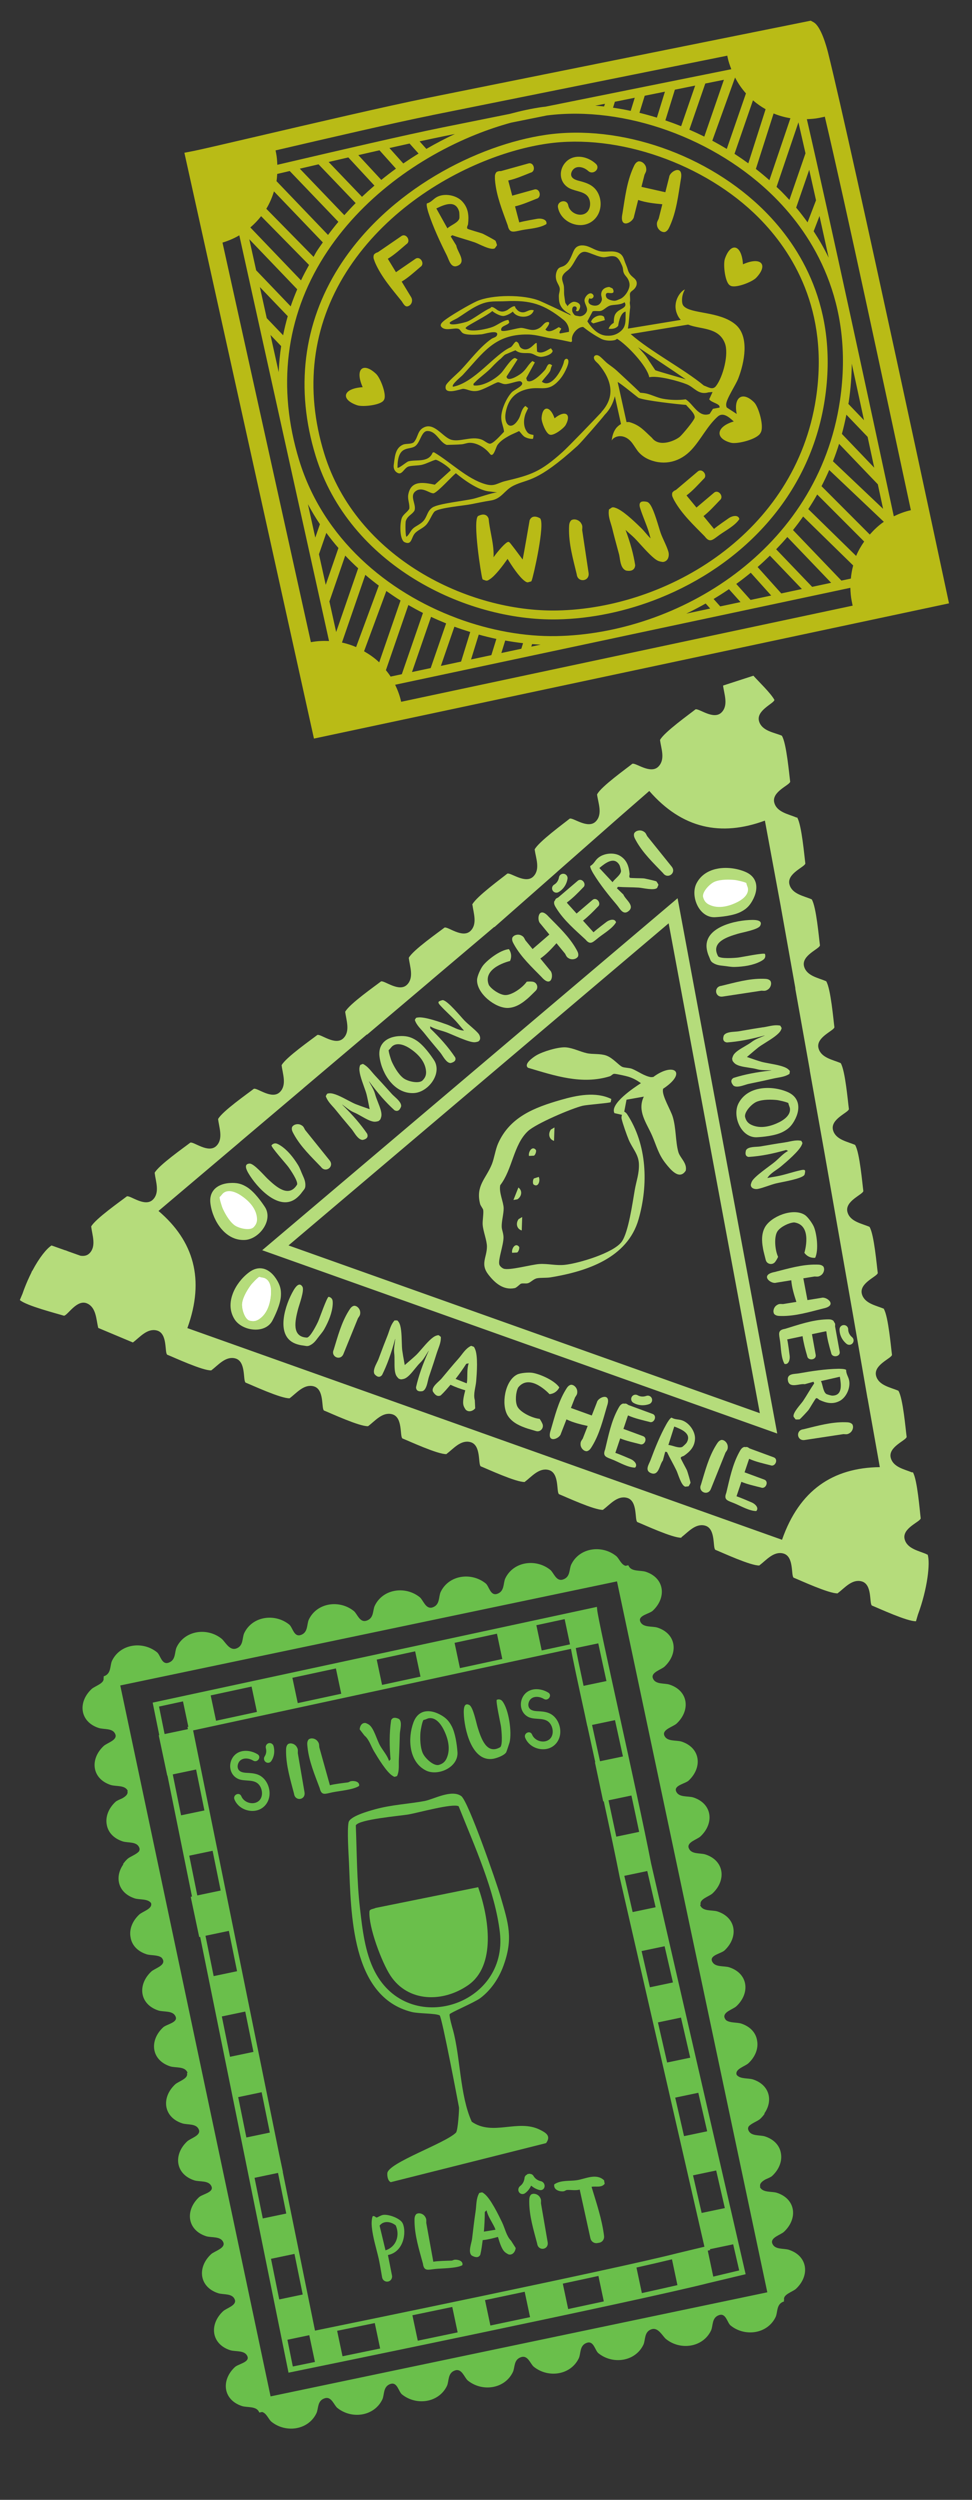 <?xml version="1.0" encoding="UTF-8"?>
<svg id="Calque_2" xmlns="http://www.w3.org/2000/svg" version="1.1" viewBox="0 0 700 1800">
  <rect x="0" y="0" width="700" height="1800" fill="#333333" stroke="none"/>
  <!-- Generator: Adobe Illustrator 29.7.0, SVG Export Plug-In . SVG Version: 2.1.1 Build 138)  -->
  <defs>
    <style>
      .st0 {
        fill: #6abf4b;
      }

      .st1 {
        fill: #fff;
      }

      .st2 {
        fill: #b9bb16;
      }

      .st3 {
        fill: #b5dc7b;
      }
    </style>
  </defs>
  <g>
    <path class="st2" d="M530.57,298.08l-7.17-4.65c-.35-.66-.45-1.35-.45-2.09-.01-4,6.82-13.93,8.71-18.79,4.38-11.28,8.35-30.23-2.01-38.92-11.65-9.77-32.29-7.4-37.4-13.38-.8-.94-1.01-2.24-1.07-3.48-.13-2.9.61-5.83,2.08-8.33-2.94.95-9.31,8.7-5.7,17.56.68,1.79,1.62,3.18,2.72,4.34l-38.09,6.27c.87-4.89,1.2-12.45,1.62-14.96.22-1.32-.61-3.52-.06-4.83.09-1.51-.07-2.94-.12-4.43-.07-1.7.58-2.23,1.98-3.29,1.05-.79,1.97-1.79,2.5-3,.53-1.2.63-2.63.09-3.83-.68-1.52-2.2-2.44-3.39-3.59-1.27-1.23-2.25-2.84-2.7-4.56-.49-1.85-1.28-3.4-1.95-5.21-.67-1.82-1.16-3.78-2.44-5.24-1.79-2.04-4.71-2.62-7.42-2.64-2.71-.02-5.44.41-8.1-.1-3.06-.59-5.75-2.37-8.67-3.44-2.93-1.08-6.57-1.3-8.82.86-.95.92-1.53,2.15-2.04,3.37-1.65,3.9-3.28,8.42-7.19,10.03-.98.41-2.08.61-2.93,1.25-.7.53-1.17,1.32-1.51,2.13-1,2.37-1.02,5.14-.05,7.53.6,1.49,1.56,2.83,1.99,4.37.59,2.08-.6,4.2-.52,6.36.05,1.39.06,2.79.36,4.15.88,4.07,3.95,6.75,7.56,8.55,0,0,.35.44.88,1.05-8.2-3.93-19.88-9.37-22.48-10.46-11.25-4.74-34.33-4.7-45.43.22-5.03,2.23-20.09,10.99-23.97,14.37-.95.83-2.66,2.4-1.75,3.77,2.72,3.99,10,.47,12.79,1.85,1.04.52,1.61,2.02,2.64,2.81,2.43,1.84,10.5,1.33,13.76,1.03,2.02-.19,11.46-3.38,11.28-.02-.35,2.27-2.85,2.33-4.3,3.37-8.38,5.99-14.98,14.97-22.01,22.43-2.14,2.27-10.25,9.12-10.75,11.2-1.78,7.48,11.12,2.14,12.57,2.25,3.27.24,5.18,2.16,9.91,1.53,4.61-.61,13.45-6.22,15.15-6.24,1.23-.02,2.84,1.21,4.86,1.34,3.08.21,10.01-2.85,11.51-1.93,4.02,2.48-4.56,5.72-6.54,7.87-3.81,4.14-7.42,12.2-7.52,17.81-.07,3.91,1.67,6.83,2.01,10.54-2.06,2.05-8,9.06-10.46,8.59-1.73-.33-3.79-2.2-5.52-2.88-7.63-3.04-16.73,2.42-23-.31-5.7-2.49-11.42-11.81-18.43-8.67-5.11,2.29-4.22,6.96-7.52,10.78-1.9,1.64-5.62.85-7.78,1.76-5.94,2.52-5.95,9.34-6.76,14.83-.21,2.36.66,4.43,2.75,5.5,3.14,1.77,4.6-3.03,7.43-4.37,2.09-.99,7.43-.76,10.13-1.42,3.4-.83,6.51-2.64,9.85-3.64,1.95.08,10.94,5.96,10.87,7.62l-11.42,10.33c-7.86-1.61-17.23-3.47-19.11,7.11-.64,3.65,1.19,6.74.73,10.25-1.31,2.27-3.52,3.39-4.98,5.75-1.9,3.07-2.3,15.74,1.33,18.16,5.54,2.73,4.9-3.03,7.67-6.22,2.06-2.38,5.73-3.55,8.15-6.14,2.5-2.69,4.52-8.49,6.24-9.73,3.66-2.62,20.19-4.01,25.64-5.04,5.2-.98,9.36-1.94,14.65-2.75,7.9-1.22,9.73-7.47,16.45-10.75,10.69-5.21,16.28-1.65,46.06-28.68,2.44-2.21,17.44-19.46,19.54-22.29,3.73-3.74,6.01-8.36,7.3-13.36l4.43,20c-1.52.9-2.9,2.04-3.9,3.51-1.68,2.47-2.52,5.45-2.8,8.43,1.3-3.06,8.84-6.02,14.8,1.82,1.04,1.36,3.39,5.15,4.55,6.44,2.16,2.42,4.72,4.22,7.73,5.45,11.14,4.57,22.4,1.52,30.45-7.19,6.86-7.43,11.23-16.99,18.79-23.79,3.68-3.31,7.85.02,11.57,3.49-12.55,3.68-13.95,12.17-2.01,15.34,4.39,1.17,19.12-2.49,21.29-7.1,2.9-4.19-1.36-18.76-4.58-21.97-8.49-8.47-15.04-3.58-12.55,8.34ZM495.54,233.72c9,3.61,21.92,1.71,26.47,13.36,3.06,7.85-1.34,24.39-6.37,30.88-2.42,3.13-5.42.82-8.76-.36-14.26-11.86-38.22-24.32-52.72-37.07l41.39-6.81ZM493.88,273.17c-3.27-1.11-18.7-5.36-21.96-6.59,0,0-3.72-5.53-6.24-9.41-.88-1.35-3.36-4.19-6.16-7.15l25.91,17.36,8.45,5.79ZM408.68,220.57c.1-.25-1.12-1.77-1.28-2.05-.35-.62-.39-.9-.47-1.57-.18-1.45-.43-2.89-.6-4.33-.28-2.37.11-5.22-.43-7.5-.45-1.91-1.71-4.28-.72-6.49.71-1.59,2.1-2.77,3.5-3.81,3.43-2.53,5.22-7.39,7.66-10.71.93-1.27,2.18-2.4,3.72-2.71,1.41-.28,2.85.18,4.21.65,2.75.95,8.13,3.47,11.11,3.17,2.58-.25,4.55-1.2,7.3-.55,2.61.62,3.98,3.7,4.99,5.89.56,1.21.87,1.97.99,3.24.12,1.32.31,2.49,1.02,3.64.5.81,1.17,1.51,1.74,2.27,1.12,1.49,1.88,3.29,1.97,5.16.18,3.61-3.47,9.17-6.92,10.45-1.43.53-2.71,1.32-4.23,1.24-1.53-.08-4.09-.73-5.13-1.88-.5-.55-.77-1.29-.81-2.03-.03-.52.09-1.09.49-1.43.45-.37,1.1-.33,1.68-.27.76.08,2.55.37,3.18-.34.56-.64-.09-2.74-.78-3.05,0,0-2.12-.95-2.12-.95-3.12.21-5.62,1.92-5.8,5.2-.07,1.33.63,2.6.51,3.92-.11,1.21-.96,2.62-1.9,3.39-1.19.98-2.88,1.13-4.4.84-1.14-.21-2.3-.7-2.96-1.65-.78-1.14-.34-2.52.32-3.61,1.45,1.27,3.8-.79,2.69-2.39-2.26-3.26-6.4,1.49-6.27,4.04.16,3.02,2.9,5.46,1.43,8.32-.71,1.38-1.98,2.42-3.46,2.88-.78.24-1.41.27-2.17.1-.8-.17-1.97-.21-2.69-.64-.41-.24-.7-.65-.97-1.04-.28-.41-.57-.81-.75-1.27-.41-1.02-.47-3.32.71-3.9.41-.2.91-.21,1.35-.08,1.38.4,1.03,2.3.26,3.05.53.24,1.17.48,1.68.2.31-.17.5-.49.67-.8.63-1.15,1.16-2.56.59-3.74-.7-1.47-3.02-2.28-4.55-2.13-1.34.13-3.82,2.02-4.34,3.26ZM445.2,234.54s1.06-9.33,5.34-10.18l-.03,4.48c.06,2.58-.24,5.88-1.94,7.99-.01.02,0,.04-.02.05-2.67,3.35-6.95,5.13-11.2,4.82,0,.01,0,.02-.01.03-6.41-.09-11.15-5.32-14.35-10.34l3.8-7.2c1.86-.62,4.34.17,6.12-.39,2.06-.66,4.06-2.99,6.27-3.72,2.86-.95,7.44-.23,10.61-2.45,2.12,3.28-1.76,4.41-4.05,5.92-3.62,2.39-3.56,5.13-3.74,8.9-2.2,1.31-3.03,2.64-3.74,4.28,2.55.31,5.38-.09,6.95-2.18ZM355.02,235.3c-3.92,1.6-15.58,4.08-19.01,1.67-.83-.58-.98-.64-.18-1.42,1.92-1.86,15.07-8.29,18.71-11.59,2.04,1.83,6.02,3.65,7.94,3.57,1.7-.07,4.86-1.47,6.86-3.19,2.89,5.12,13.3,5.08,15.07-.9-3.95-1.29-5.65,2.7-9.95,1.07-1.67-.63-2.34-1.81-3.32-2.89.09-3.16-5.2,1.36-5.9,1.71-2.36,1.19-4.1,1.42-6.53.24-.8-.39-2.52-1.97-3.86-2.38l-.03-.08s-.06.03-.08.03c-.59-.15-1.12-.11-1.42.5-.01.03.05.07.03.1-4.92,1.92-13.23,8.63-17.26,9.96-1.34.44-12.37,3.51-12.23.77.04-.85,4.61-2.81,5.45-3.34,1.86-1.17,3.67-2.4,5.5-3.62,3.57-2.38,7.19-4.72,11.16-6.38,6.74-2.81,11.31-1.9,18.23-2.24,17.65-.86,27.35,1.91,41.77,13.54,2.43,1.95,4.12,5.38,3.75,8.52l-6.28,1.15c-1.57-.53.9-3.03.72-3.55l-1.76-1c-2.64,1.6-7.18,4.67-9.62,1.73.4-.64,4.13-4.82,2.13-5.41-2.86-.19-3.73,2.56-6.05,4.08-5.05,3.3-8.57.69-13.1.17-2.59-.3-13.08,3.32-14.75,1.88-.93-3.53,4.78-3.55,5.76-5.84l-.63-1.81c-4.11.47-7.29,3.4-11.1,4.95ZM341.09,359.1c-6.37,1.54-25.45,3.48-29.66,6.32-3.77,2.54-3.68,6.31-6.28,9.43-2.2,2.65-5.74,3.82-7.75,5.73-1.9,1.81-2.62,4.31-4.65,5.91-.81.02-.94-10.11-.48-11.41,1.39-3.93,4.1-4.18,6.16-7.3,1.83-4.47-4.08-10.76,1.16-14.3,4.8-3.31,10.31,2.35,12.87,1.67,3.46-1.43,13.02-12.22,15.84-14.43,0,0,14.26,12.37,24.19,13.15l5.57.68c-3.64.22-13.44,3.7-16.98,4.55ZM444.81,275.06c2.26,1.07,14.38,11,15.03,11.43,4.84,2.05,28.58,4.65,34.24,5.06,1.8,2.21,6.87,6.44,6.15,9.35-.51,2.05-8.61,11.81-10.6,13.54-3,2.61-14.7,8.1-20.11.83-5.84-5.37-8.67-9.14-16.41-11.38l-1.91.02-6.39-28.85ZM513.44,294.36l-2.38,3.69c-7.97,2.93-11.71-7.07-17.24-10.51-5.3.71-11.07.54-16.37-.41-4.16-.75-8.33-3.01-12.22-3.82-1.35-.28-2.75-.41-4.14-.52-3.86-3.92-15.35-14.4-16.9-15.89-1.89-1.73-3.96-3.17-6.01-4.68-2-1.47-3.48-3.22-5.33-4.85-.72-.63-1.46-1.27-2.38-1.54s-2.05-.03-2.53.79c-.42.73-.22,1.67.2,2.4.81,1.4,2.17,2.24,3.19,3.47,1.07,1.3,2.09,2.64,3.03,4.04,1.87,2.78,3.43,5.8,4.37,9.03,2.33,7.94,0,14.98-5.6,21.09.01.04.03.08.04.12-5.16,5.52-23.7,24.83-28.14,28.8-15.97,14.3-22.48,16.37-41.18,20.84-5.77,1.38-7.5,4.15-14.25,2.23-13.3-3.8-25.29-16.08-37.11-23l-.93.25c-2.93,7.52-11.95,4.77-17.46,6.31-1.34.38-6.66,5.09-7.85,4.62l.11-3.35c1.24-13.25,8.82-9.09,12.9-12.42,3.52-2.88,4.31-10.65,8.5-10.7,6.52-.07,8.6,8.01,13.92,10,3.48-.11,7.28-.13,10.72-.42,2.01-.17,3.8-1.06,5.82-1.09,5.28-.08,11.16,3.6,14.38,7.67.31.4.64.83,1.12,1,2.05.72,3.52-5.7,4.55-7.12,2.06-2.87,5.17-4.81,8.2-6.51,2.29-1.28,4.75-2.16,7.08-3.36.09-.05.19-.1.51.08,1.21,1.3,2.57,3.4,4.16,4.19,1.58.78,3.8,1.37,5.57,1.19.31-.9.45-1.86.39-2.81-1.41-.22-2.91-.48-3.96-1.44-.43-.39-.76-.88-1.08-1.37-1.6-2.39-1.96-5.47-1.65-8.3.16-1.45.52-2.88,1.02-4.26.13-.35,1.8-3.9,1.83-3.88,0,0-1.97-1.63-1.97-1.63-3.09,2.4-3.11,6.42-4.78,9.27-5.47,9.34-10.99,4.21-9.43-4.43,1.73-9.58,6.8-15.07,16.18-17.06,9.53-2.02,14.24,2.6,22.18-6.17,1.97-2.17,3.6-4.69,4.85-7.34.71-1.5,3.37-6.96,1.11-8.11-.68-.34-1.53.14-1.92.79-.39.66-.46,1.44-.67,2.17-1.42,5.05-8.84,18.62-15.66,13.45,1.63-2.56,4.35-4.98,5.85-7.53.56-.95.66-3.12,1.57-4.19-3.25-2.91-3.69,1.48-5.08,3.13-1.91,2.27-9.64,10.42-13.01,7.84l-.58-1.82,6.21-11.33-1.76-1c-3.5,2.93-4.19,5.99-8.23,9.06-2.03,1.54-9.94,6.43-10.41,2.14l7.95-12.38-1.76-.98c-2.6-.14-7.9,8.52-9.91,10.65-4.32,4.58-13.37,9.94-19.93,9.09-.42-1.32-.07-1.26.65-2.02,3.54-3.77,9.07-7.4,12.65-11.39,1.38-1.54,5.18-5.2,5.81-5.53.63-.34,2.66-2.96,3.84-3.42,2.41-.94,4.7-2.08,7.13-2.94,3.86,3.1,8.21,1.42,11.54,2.32,2.21.6,3.64,2.11,6.39,2.36,2.43.22,8.74-1.62,8.86-4.35l-1.19-1.72c-.72-.28-6.42,4.88-10.07,2.24l-.25-6.09c-1.42-.7-4.99,6.5-10.28,4.13-3.24-1.46-1.49-3.93-4.38-5.16-1.3-.05-2.74,3.49-4.17,4.11-11.33,4.88-25.88,25.45-41.4,28.39-1.73-1.26,5.98-7.37,6.9-8.37,14.82-15.99,22.87-29.58,46.93-29.25,6.96.1,12.39,2.35,18.66,3.03,2.52.27,9.19,1.71,12.15,2.36.62.14,1.14-.41,1.03-1.04-.83-4.78,4.54-10.05,8.01-9.73-.05-.07-.04-.07-.09-.12,3.46,2.79,7.82,5.85,13.17,8.66,2.66,1.4,7.14,1.61,10.03.82,0,0,.55-.35,1.36-.86,6.93,4.14,21.53,19.43,23.16,27.67,6.03-1.44,21.25,2.75,27.02,5.08,5.51,2.22,8.37,7.97,15.65,5.79l2.91-.23-2.4,5.22c1.57,2.59,8.2,3.09,7.4,5.99l-4.7.87Z"/>
    <path class="st2" d="M425.67,231.81l1.55,1.06,8.4-2.39-.59-2.32c-2.49-2.57-8.69.22-9.37,3.65Z"/>
    <path class="st2" d="M399.38,301.19c-3.21-9.36-8.78-9.12-9.35-.28-.19,3,3.27,11.59,5.99,12.07,2.57,1.02,10.04-4.46,11.45-7.1,4.18-7.81-.43-10.95-8.09-4.69Z"/>
    <path class="st2" d="M261.18,278.79c-14.36.91-16.17,8.82-3.98,13.01,4.13,1.42,17.52-.14,19.24-3.77,2.42-3.2-2.4-15.79-5.57-18.79-9.35-8.87-15.53-3.6-9.68,9.55Z"/>
    <path class="st2" d="M535.06,190.3c-.91-14.36-8.82-16.17-13.01-3.98-1.42,4.13.14,17.52,3.77,19.24,3.2,2.42,15.79-2.4,18.79-5.57,8.87-9.35,3.6-15.53-9.55-9.68Z"/>
    <path class="st2" d="M392.99,97.11c-48.63,7.11-113.57,39.34-148.98,95.32-25.72,40.66-31.49,87.64-16.69,135.86,24,78.22,107.63,119.02,174.14,117.71,24.23-.48,49.62-5.71,73.78-15.45,57.53-23.19,107.99-71.94,118.73-142.83,10.03-66.14-17.88-110.2-43.05-135.51-40.61-40.83-104.08-62.97-157.93-55.11ZM587.64,286.76c-14.74,97.17-106.95,151.26-186.31,152.82-64.17,1.27-144.82-37.97-167.89-113.18-14.23-46.38-8.7-91.52,15.98-130.56,24.15-38.17,62.47-64.95,99.5-79.88,15.61-6.29,31-10.48,45-12.52,51.11-7.47,113.8,14.44,152.44,53.29,24.15,24.26,50.89,66.52,41.28,130.02Z"/>
    <path class="st2" d="M321.8,183.98c1.64,3.26,2.93,9.9,8.27,7.16,5.78-2.97-.81-9.9-1.46-14.36l-4.02-6.52,1.09-.89c5.33,1.92,10.87,3.31,16.23,5.17,2.95,1.03,11.68,6.04,14.46,4.24l1.54-2.17c.02-.34-.83-2.89-1.06-3.23-.3-.44-8.16-4.66-9.25-5.12-1.66-.7-10.63-3.1-11.03-3.64-.63-1.09.42-2.43.5-3.19.72-6.27.22-11.7-4.28-16.49-4.2-4.46-12.68-6.03-18.15-3.08-2.65,1.43-4.05,3.79-7.19,4.61-.64,1.06.72,5.56,1.15,6.89,3.31,10.14,8.4,21.05,13.2,30.6ZM330.63,152.29c.23.77.35,4.49.14,5.12-1.03,3.13-6.36,4.8-8.56,7.01l-7.97-14.32c5.94-2.88,13.88-6.33,16.39,2.19Z"/>
    <path class="st2" d="M456.59,155.84l2.99-11.86c5.54,1.9,11.48,2.54,17.4,3.1l-2.63,10.42c-1.02,2.17-1.56,2.71-1.13,5.12.43,2.41,2.97,4.84,5.6,4.46,1.98-.75,2.71-2.37,3.7-4.58,4.63-10.34,5.92-21.78,7.72-32.91,2.55-11.97-7.96-6.31-8.32-2.13l-2.76,10.96-17.21-3.87,2.21-8.75c1.02-2.17,1.56-2.71,1.13-5.12-.43-2.41-2.96-4.84-5.6-4.46-1.98.75-2.71,2.37-3.7,4.58-4.63,10.34-5.93,21.78-7.72,32.91-2.55,11.97,7.96,6.31,8.32,2.13Z"/>
    <path class="st2" d="M356.48,129.76c.94,11.29,5.34,21.93,9.16,32.54,1.32,6.16,4.27,4.52,10.31,3.37,5.04-.96,12.91-1.37,17.56-4.35.71-3.31-3.66-4.31-6.64-3.78-.78.14-9.99,1.72-12.92,2.6l-3.04-11.54c5.28-1.24,10.36-3.48,15.44-5.49,4.05-.89,2.49-7.9-1.64-6.63l-15.83,4.41-2.82-10.72c0-.09-.01-.12-.02-.2,5.51-1.21,10.8-3.55,16.08-5.64,4.05-.89,2.49-7.9-1.64-6.63l-19.66,5.48c-.21,0-.29.02-.46.03-.44-.02-.87-.02-1.3.08-.02,0-.04.02-.06.03-.52.13-1.04.3-1.49.63-.7.83-1,1.72-1.1,2.7-.04.21.02.38.01.6-.03.77-.02,1.56.06,2.5Z"/>
    <path class="st2" d="M270.18,189.21c4.55,10.37,12.16,19.01,19.21,27.82,1.98,3.3,2.94,4.03,4.61,3.41,2.57-.96,3.5-4.14,2.08-6.48l-6.8-11.19c4.87-2.94,9.15-6.88,13.5-10.6,3.54-2.15-.2-8.28-3.7-5.74l-13.92,9.56-5.77-9.48c-.03-.08-.05-.11-.08-.19,4.82-2.93,9.07-6.85,13.39-10.54,3.55-2.15-.2-8.28-3.7-5.74l-16.83,11.55c-.19.07-.26.12-.42.17-.43.13-.84.26-1.21.5-.01.01-.03.04-.05.05-.45.29-.89.62-1.2,1.08-.4,1.02-.39,1.95-.17,2.91.03.21.15.35.21.56.23.74.48,1.48.86,2.34Z"/>
    <path class="st2" d="M415.31,161.86c.86.15,1.71.22,2.54.23,5.79.04,10.97-3.25,13.36-8.7,2.6-5.95,1.31-13.48-3.08-17.91-2.56-2.58-5.89-3.79-9.11-4.71-.39-.11-.8-.22-1.24-.33-2.32-.6-4.94-1.28-6.03-3.14-1.19-2.03.12-4.93,2.1-6.17,2.97-1.85,7.25-.36,9.77,1.98,1.05.98,2.42,1.3,3.77.88,1.4-.43,2.5-1.56,2.8-2.87.26-1.15-.12-2.27-1.07-3.15-5.78-5.38-15.34-7.44-21.34-1.59-2.75,2.68-4.19,6.47-3.85,10.15.31,3.43,2.07,6.38,4.95,8.33,1.9,1.28,4.26,1.94,6.54,2.58,3.6,1.01,7.01,1.96,8.61,5.18,1.12,2.25,1.27,5.12.38,7.51-.48,1.3-1.5,3.04-3.6,3.92-2.17.92-4.87.71-7.21-.56-2.33-1.26-3.97-3.39-4.39-5.68-.24-1.32-1.02-2.27-2.19-2.69-1.29-.46-2.89-.15-3.97.77-1.02.86-1.46,2.14-1.21,3.51,1.14,6.26,6.55,11.27,13.46,12.47Z"/>
    <path class="st2" d="M418.34,376.52c-1.33-2.06-4.6-3.32-6.89-1.96-1.53,1.46-1.59,3.23-1.65,5.65-.29,11.32,2.92,22.38,5.55,33.35.64,6.27,9.61,5.23,8.5-1.24l-4.58-30.64c.11-2.39.4-3.1-.93-5.16Z"/>
    <path class="st2" d="M383.89,372.15c-1.05.35-1.86,1.12-2.41,2.31l-.1.35c-1.15,6.71-3.61,21.05-4.98,28.09-9.5-12.79-9.61-12.77-10.25-12.69-1.58-.33-7.56,6.58-10.71,11.04.3-5.68-.8-11.42-1.86-16.99-.67-3.5-1.35-7.11-1.68-10.61v-.19s-.08-.16-.08-.16c-.45-1.22-1.2-2.06-2.22-2.49-1.73-.73-3.7,0-5.29.73-4.08,3.01,2.22,42.95,3.07,45.13l.23.58,2.21.79.55.08c.82.02,1.4-.41,2.01-.81,4.09-2.38,9.8-10.13,13.15-14.87,2.72,4.46,8.3,13.1,12.54,16.05.39.29.93.68,1.68.81l.3.05,2.55-.72.27-.56c1.1-2.25,10-41.5,6.01-44.91-1.29-.7-3.2-1.53-4.98-1Z"/>
    <path class="st2" d="M478.27,389.62c-.91-2-1.85-4.06-2.49-5.9-.33-.92-.77-2.37-1.29-4.1-2.7-8.86-5.15-16.34-7.9-17.99-.77-.48-3.85-.89-4.89-.2-1.82,1.12-.97,3.64-.47,5.13.87,2.72,1.94,5.46,2.97,8.13.95,2.44,1.91,4.88,2.7,7.31.51,1.57.95,3.16,1.38,4.76l.24.89c-1.23-1.14-2.38-2.5-3.52-3.83-1.02-1.2-2.02-2.38-3.05-3.39-6.26-6.15-14.05-13.4-19.08-14.88-.46-.15-1.1-.36-1.86-.21l-.28.04-2.19,1.47-.08.61c-.44,3.48.55,6.67,1.51,9.76.35,1.14.71,2.27.98,3.41,1.19,4.95,2.53,9.85,3.88,14.84l1,3.69c.18.66.3,1.54.46,2.51.53,3.48,1.19,7.81,4.56,9.17.95.17,2.19.32,3.35.08.6-.12,1.18-.35,1.69-.73.88-.66,1.4-1.65,1.54-2.94v-.37c-1.22-7.81-3.44-15.93-6.93-25.34,1.05,1.03,2.16,2.01,3.25,2.96,1.07.93,2.14,1.87,3.12,2.85,1.02,1,2.41,2.53,3.98,4.27,4.43,4.87,9.94,10.95,13.24,12.28,1.02.41,2.09.6,3.3.75,1.34-.11,2.49-.76,3.27-1.85.99-1.44,1.24-3.65.66-5.64-.69-2.37-1.89-5.01-3.05-7.55Z"/>
    <path class="st2" d="M524.86,373.09c-.65.45-8.36,5.73-10.66,7.75l-7.57-9.22c4.28-3.33,7.97-7.48,11.75-11.43,3.31-2.5-1.03-8.22-4.26-5.34l-12.55,10.61-7.04-8.56c-.04-.08-.06-.1-.1-.18,4.51-3.4,8.33-7.73,12.27-11.83,3.31-2.5-1.03-8.22-4.26-5.34l-15.58,13.18c-.18.09-.25.14-.4.22-.41.17-.81.35-1.15.61-.01.01-.03.04-.05.05-.42.34-.82.7-1.09,1.19-.29,1.05-.19,1.98.13,2.91.06.21.18.34.26.54.3.72.63,1.42,1.09,2.25,5.57,9.86,14,17.7,21.9,25.76,3.77,5.05,5.77,2.33,10.78-1.23,4.18-2.98,11.16-6.63,14.14-11.28-.74-3.3-5.12-2.39-7.61-.67Z"/>
    <path class="st2" d="M682.1,428.16c-.68-3.2-68.49-320.96-85.75-390.21-1.1-4.4-5.1-18.98-10.42-21.92l-2.05-1.14-275.16,55.44c-29.93,6.03-83.78,18.6-123.1,27.78-23.14,5.4-41.42,9.66-46.38,10.63l-6.45,1.25,93.31,421.82,457.34-97.37-1.34-6.27ZM580.09,110.38l-11.59,33.58c-1.99-2.18-3.98-4.29-5.95-6.27-1.07-1.07-2.21-2.07-3.31-3.11l15.76-46.49c1.56,6.75,3.26,14.21,5.09,22.3ZM624.82,314.56c1.66,7.7,3.25,15.1,4.78,22.21l-23.3-24.33c1.23-4.52,2.31-9.13,3.23-13.84l15.29,15.96ZM610.97,290.82c.08-.51.2-1,.28-1.52,1.4-9.57,2.08-18.7,2.17-27.44,3.02,13.94,5.98,27.62,8.81,40.73l-11.27-11.76ZM632.18,348.73c1.34,6.25,2.6,12.11,3.79,17.65l-36.1-34.23c1.61-4.09,3.07-8.28,4.41-12.55l27.91,29.14ZM604.91,288.37c-15.92,108.18-117.22,168.16-204.41,169.65-22.74.39-47.36-3.98-71.17-12.8v-.03s-.58-.21-.58-.21c-49.87-18.63-96.02-57.01-113.33-113.65-15.96-52.26-9.75-103,17.97-146.73,26.6-41.96,68.56-71.31,108.97-87.6,8.68-3.5,17.29-6.38,25.66-8.67l25.8-5.2c55.95-7.11,121.57,16.38,164.2,59.08,27.18,27.23,57.39,74.69,46.9,146.15ZM530.22,420.47c3.56-2.58,7.04-5.27,10.45-8.07l14.73,16.42-14.86,3.16-10.32-11.52ZM533.31,433.53l-14.62,3.11-4.79-5.34c3.75-2.25,7.44-4.61,11.07-7.08l8.34,9.31ZM545.61,408.29c3.03-2.64,5.97-5.38,8.85-8.2l23.03,24.04-14.84,3.16-17.04-18.99ZM558.97,395.51c2.75-2.87,5.44-5.8,8.03-8.83l31.57,32.96-13.7,2.92-25.9-27.04ZM511.45,438.18l-17.21,3.66c4.73-2.25,9.37-4.7,13.96-7.28l3.25,3.62ZM389.34,464.18l-6.72,1.43.57-1.84c2.06.17,4.11.31,6.15.41ZM376.68,463.13l-1.24,4.01-14.38,3.06,2.78-8.99c4.31.78,8.59,1.43,12.85,1.91ZM357.47,460.07l-3.61,11.66-14.62,3.11,5.54-17.9c4.23,1.17,8.46,2.22,12.69,3.12ZM327.24,451.25c3.79,1.4,7.59,2.64,11.41,3.82l-6.59,21.31-14.55,3.1,9.74-28.23ZM310.19,481.03l-13.48,2.87,13.72-39.74c3.59,1.68,7.2,3.24,10.85,4.71l-11.1,32.16ZM235.01,383.7c2.78,3.75,5.67,7.39,8.72,10.89l-9.15,26.52-4.88-22.04,5.31-15.37ZM227.06,387.1l-5.33-24.08c2.67,4.98,5.55,9.8,8.66,14.42l-3.33,9.66ZM192.1,229.1l-4.95-22.39,20.08,20.96c-1.3,4.54-2.42,9.12-3.34,13.74l-11.78-12.31ZM202.48,249.22c-.93,6.18-1.52,12.42-1.78,18.72l-5.92-26.76,7.7,8.05ZM285.15,121.44c-3.58,2.59-7.1,5.29-10.56,8.1l-16.54-17.85c5.14-1.18,10.21-2.34,15.24-3.48l11.86,13.23ZM280.45,106.59c5-1.13,9.85-2.21,14.51-3.24l6.47,7.22c-3.7,2.27-7.37,4.66-11,7.14l-9.98-11.13ZM269.66,133.65c-3.05,2.61-6.04,5.29-8.97,8.07l-24.03-25.09c4.69-1.09,9.43-2.18,14.19-3.28l18.81,20.31ZM256.13,146.23c-2.79,2.81-5.51,5.71-8.16,8.69l-32.06-33.46c4.38-1.02,8.86-2.07,13.49-3.14l26.73,27.92ZM243.68,159.73c-2.57,3.06-5.04,6.22-7.44,9.45l-37.11-38.74c.28-1.71.39-3.45.51-5.2,2.91-.68,5.86-1.37,9-2.1l35.04,36.58ZM302.17,101.78c6.58-1.43,12.78-2.75,17.98-3.8l7.48-1.51c-6.9,3.21-13.77,6.81-20.58,10.75l-4.88-5.45ZM428.73,76.11l6.92-1.39-.6,1.94c-2.11-.24-4.21-.37-6.32-.54ZM441.48,77.56l1.33-4.29,14.32-2.89-2.92,9.45c-4.24-.9-8.48-1.65-12.73-2.28ZM460.5,81.23l3.8-12.29,14.55-2.93-5.78,18.7c-4.17-1.28-8.36-2.45-12.57-3.48ZM490.53,90.87c-3.75-1.5-7.54-2.9-11.35-4.19l6.84-22.11,14.61-2.94-10.1,29.25ZM507.91,60.15l13.42-2.7-14.12,40.92c-3.55-1.76-7.13-3.43-10.76-5l11.46-33.21ZM585.97,166.52l4.2-10.97c2.15,9.71,4.36,19.75,6.62,30.03-3.31-6.84-6.96-13.17-10.82-19.06ZM581.57,160.11c-2.69-3.73-5.42-7.29-8.2-10.6l9.4-27.23c1.57,6.99,3.21,14.33,4.9,21.94l-6.09,15.89ZM569.23,85.14l-15.13,44.62c-3.15-2.8-6.41-5.5-9.75-8.11l12.77-39.95c3.86,1.62,7.92,2.73,12.11,3.45ZM551.36,78.65l-12.45,38.96c-3.25-2.37-6.56-4.65-9.95-6.85l13.3-38.52c2.82,2.44,5.86,4.57,9.1,6.4ZM529.37,55.83c2.16,4.17,4.78,7.98,7.84,11.41l-13.81,40c-3.42-2.07-6.9-4.05-10.43-5.94l15.88-44.06.51-1.41ZM311.25,82.9l212.51-42.81.31,1.52c.59,2.88,1.58,5.56,2.59,8.23l-133.87,26.98c-.84.11-1.69.15-2.52.28-7.42,1.07-15.2,2.75-23.18,4.91l-48.19,9.71c-26.95,5.43-75.48,16.76-110.92,25.02-2.85.67-5.59,1.31-8.26,1.93-.15-2.78-.29-5.56-.87-8.36l-.41-2.01c38-8.86,85.49-19.88,112.83-25.38ZM197.31,137.82l35.18,36.72c-1.53,2.2-3.1,4.36-4.54,6.63-.78,1.24-1.38,2.54-2.13,3.79l-34.03-34.62c2.37-3.91,4.15-8.13,5.51-12.53ZM188.04,155.66l34.52,35.12c-2.03,3.67-4.03,7.35-5.78,11.11l-36.5-38.11c2.87-2.46,5.46-5.15,7.76-8.11ZM214.05,208.31c-1.71,4.06-3.33,8.15-4.71,12.29l-24.86-25.96-4.95-22.38,34.52,36.05ZM223.89,462.39l-63.66-287.71c4.32-1.3,8.36-3.04,12.11-5.24l64.62,292.12c-4.31-.19-8.66-.01-13.07.84ZM237.18,432.86l.11.04,11.33-32.85c3,3.18,6.12,6.2,9.32,9.14l-15.85,45.91-4.92-22.25ZM246.27,462.66l16.82-48.74c3.15,2.7,6.41,5.26,9.71,7.75l-16.35,44.26c-3.27-1.41-6.67-2.5-10.18-3.27ZM262.18,468.95l16.04-43.4c3.37,2.36,6.75,4.69,10.24,6.85l-15.37,44.53c-3.27-3.14-6.99-5.71-10.91-7.97ZM277.92,482.54l16.18-46.89c3.47,2,6.96,3.92,10.51,5.71l-15.23,44.1-8.07,1.72c-1.04-1.63-2.2-3.14-3.4-4.64ZM288.89,505.33c-.94-4.36-2.47-8.42-4.32-12.28l154.15-32.82c1.59-.31,3.18-.67,4.77-1.02l168.91-35.96c.09,3.23.34,6.47,1.01,9.74l.64,3.11-325.17,69.23ZM612.75,416.61l-6.8,1.45-34.86-36.39c2.53-3.16,4.96-6.42,7.3-9.76l36.04,35.26c-.84,3.08-1.38,6.22-1.67,9.44ZM616.55,400.3l-34.46-33.72c2.24-3.43,4.4-6.93,6.43-10.53l33.82,33.89c-2.26,3.25-4.26,6.69-5.79,10.36ZM626.39,384.91l-34.76-34.84c1.97-3.79,3.81-7.67,5.54-11.64l39.33,37.29c-3.81,2.61-7.1,5.77-10.11,9.18ZM643.68,371.76c-15.16-70.68-46.74-217.23-62.61-285.95,2.94-.13,5.89-.31,8.87-.92l3.43-.71.62-.21c15.19,64.42,42.91,194.6,61.99,283.39-4.37.97-8.43,2.52-12.29,4.4Z"/>
  </g>
  <g>
    <path class="st0" d="M568.23,1619.99c-3.88-1.28-10.44.17-12.12-4.8-1.31-4.08,6.15-5.98,8.53-8.22,10.06-9.46,8.55-23.53-5.08-28.02-3.76-1.24-10.39.11-12.35-4.3l.31-.07c-.73-2.28,1.29-3.87,3.62-5.23,1.92-.88,3.97-1.65,4.99-2.61,5.14-4.83,7.24-10.86,6.27-16.2-.81-5.28-4.59-9.94-11.43-12.2-3.88-1.28-10.44.16-12.12-4.8-.29-.9-.1-1.68.32-2.4,1.89-2.29,6.55-3.8,8.29-5.44,1.29-1.21,2.37-2.5,3.28-3.83-.13.02-.26.04-.39.05,6.57-9.15,4.03-20.64-8.05-24.62-3.49-1.15-9.47-.07-11.87-3.44h.04c-1.31-4.09,6.15-5.99,8.53-8.23,5.18-4.87,7.27-10.96,6.23-16.34-.8-5.29-4.58-9.96-11.43-12.22-3.08-1.01-8.07-.31-10.87-2.42-.47-.5-.88-1.07-1.14-1.84-1.31-4.08,6.15-5.98,8.53-8.22,10.06-9.46,8.55-23.53-5.08-28.02-3.88-1.28-10.88.26-12.57-4.71-1.31-4.08,6.77-5.25,9.15-7.49,10.06-9.46,8.55-23.53-5.08-28.02-3.88-1.28-10.88.26-12.57-4.71l.45-.09c-1.31-4.08,6.15-5.98,8.53-8.22,10.06-9.46,8.55-23.53-5.08-28.02-3.88-1.28-10.44.16-12.13-4.8-1.31-4.08,6.15-5.98,8.53-8.22,10.06-9.46,8.55-23.53-5.08-28.02-3.88-1.28-10.88.26-12.57-4.71-1.31-4.08,6.77-5.25,9.15-7.49,10.06-9.46,8.55-23.53-5.08-28.02-3.88-1.28-10.88.26-12.57-4.71-1.31-4.08,6.6-6.07,8.98-8.31,10.06-9.46,8.55-23.53-5.08-28.02-3.88-1.28-10.44.17-12.12-4.8-1.31-4.08,6.15-5.98,8.53-8.22,10.06-9.46,8.55-23.53-5.08-28.02-3.88-1.28-10.88.26-12.57-4.71-1.31-4.08,6.77-5.25,9.15-7.49,10.06-9.46,8.55-23.53-5.08-28.02-3.75-1.24-10.35.1-12.33-4.26v-.05s-.02,0-.03,0c-.06-.14-.16-.24-.22-.39l-1.95.41c-3.16-.78-4.73-5.41-6.74-7.02-10.26-8.27-26.45-6.15-32.37,6.05-1.69,3.48-.41,9.14-6.19,10.9-4.75,1.38-6.49-5.05-8.92-7.01-10.26-8.27-26.45-6.15-32.37,6.05-1.69,3.48-.33,9.52-6.1,11.29-4.75,1.38-5.63-5.63-8.06-7.59-10.26-8.27-26.45-6.15-32.37,6.05-1.69,3.48-.32,9.52-6.1,11.29-4.74,1.38-6.57-5.44-9-7.39-10.26-8.27-26.45-6.15-32.37,6.05-1.69,3.48-.41,9.14-6.19,10.9-4.75,1.38-6.49-5.05-8.92-7.01-10.26-8.27-26.45-6.15-32.37,6.05-1.69,3.47-.33,9.52-6.1,11.29-4.75,1.38-5.63-5.63-8.06-7.59-10.26-8.28-26.45-6.15-32.37,6.05-1.69,3.48-.33,9.52-6.1,11.29-4.75,1.38-7.79-5.18-10.22-7.14-10.26-8.27-26.45-6.15-32.37,6.05-1.69,3.48-.33,9.52-6.1,11.29-4.75,1.38-5.63-5.63-8.06-7.59-10.26-8.28-26.45-6.15-32.37,6.05-1.69,3.48-.33,9.52-6.1,11.29l.18.85-.3.06c1.31,4.08-6.15,5.98-8.53,8.22-10.06,9.46-8.55,23.53,5.08,28.02,3.88,1.28,10.43-.16,12.12,4.8,1.31,4.08-6.15,5.98-8.53,8.22-10.06,9.46-8.55,23.53,5.08,28.02,3.75,1.24,10.39-.11,12.34,4.3l-.31.07c.73,2.28-1.29,3.87-3.62,5.23-1.92.88-3.97,1.65-4.99,2.61-5.14,4.83-7.24,10.86-6.27,16.21.81,5.28,4.59,9.94,11.43,12.2,3.88,1.28,10.44-.16,12.12,4.8.29.9.1,1.68-.32,2.4-1.89,2.29-6.55,3.8-8.29,5.44-1.29,1.21-2.37,2.5-3.28,3.83.13-.02.26-.04.39-.05-6.57,9.15-4.03,20.64,8.05,24.62,3.49,1.15,9.47.07,11.87,3.44h-.04c1.31,4.09-6.15,5.99-8.53,8.23-5.18,4.87-7.27,10.96-6.23,16.34.8,5.29,4.58,9.96,11.43,12.22,3.08,1.01,8.07.31,10.87,2.42.47.5.88,1.07,1.14,1.84,1.31,4.08-6.15,5.98-8.53,8.22-10.06,9.46-8.55,23.53,5.08,28.02,3.88,1.28,10.88-.26,12.57,4.71,1.31,4.08-6.77,5.25-9.15,7.49-10.06,9.46-8.55,23.53,5.08,28.02,3.88,1.28,10.88-.26,12.57,4.71l-.45.09c1.31,4.08-6.15,5.98-8.53,8.22-10.06,9.46-8.55,23.53,5.08,28.02,3.88,1.28,10.44-.16,12.12,4.8,1.31,4.08-6.15,5.98-8.53,8.22-10.06,9.46-8.55,23.53,5.08,28.02,3.88,1.28,10.88-.26,12.57,4.71,1.31,4.08-6.77,5.25-9.15,7.49-10.06,9.46-8.55,23.53,5.08,28.02,3.88,1.28,10.88-.26,12.57,4.71,1.31,4.08-6.6,6.07-8.97,8.31-10.06,9.46-8.55,23.53,5.08,28.02,3.88,1.28,10.44-.16,12.12,4.8,1.31,4.08-6.15,5.98-8.53,8.22-10.06,9.46-8.55,23.53,5.08,28.02,3.88,1.28,10.88-.26,12.57,4.71,1.31,4.08-6.77,5.25-9.15,7.49-10.06,9.46-8.55,23.53,5.08,28.02,3.75,1.23,10.35-.1,12.33,4.26v.05s.02,0,.03,0c.06.14.16.24.22.39l1.95-.41c3.16.78,4.73,5.4,6.74,7.02,10.26,8.28,26.45,6.15,32.37-6.05,1.69-3.48.41-9.14,6.18-10.9,4.75-1.38,6.49,5.05,8.92,7.01,10.26,8.28,26.45,6.15,32.37-6.05,1.69-3.48.33-9.52,6.1-11.29,4.75-1.38,5.63,5.63,8.06,7.59,10.26,8.27,26.45,6.15,32.37-6.05,1.69-3.48.32-9.52,6.1-11.29,4.75-1.38,6.57,5.44,9,7.39,10.26,8.27,26.45,6.15,32.37-6.05,1.69-3.48.41-9.14,6.19-10.9,4.75-1.38,6.49,5.05,8.92,7.01,10.26,8.28,26.45,6.15,32.37-6.05,1.69-3.48.33-9.52,6.1-11.29,4.75-1.38,5.63,5.63,8.06,7.59,10.26,8.28,26.45,6.15,32.37-6.05,1.69-3.48.32-9.52,6.1-11.29,4.75-1.38,7.79,5.18,10.22,7.14,10.26,8.28,26.45,6.15,32.37-6.05,1.69-3.48.33-9.52,6.1-11.29,4.75-1.38,5.63,5.63,8.06,7.59,10.26,8.28,26.45,6.15,32.37-6.05,1.69-3.48.33-9.52,6.1-11.29l-.18-.85.3-.06c-1.31-4.08,6.15-5.98,8.53-8.22,10.06-9.46,8.55-23.53-5.08-28.02ZM194.86,1725.53l-49.71-235.09-58.54-276.82,357.73-74.95,108.25,511.9-357.73,74.95Z"/>
    <path class="st0" d="M429.87,1157.03l-319.92,68.94,4.75,23.43-.39.08,6.13,29,.15-.03,17.67,87.15-.92.19,6.13,29,.68-.14,63.26,311.96.36,1.83,1.93-.39c1.24-.25,63.76-13.05,132.46-27.44,68.06-14.26,142.19-30.1,168.7-36.84l26.12-6.23-68.12-295.96c-5.04-25.9-14.63-69.67-23.11-108.29-8.17-37.27-15.24-69.46-15.68-74.16l-.2-2.08ZM139.06,1245.98l272.11-58.72.03.14h.04c1.1,6.46,5.03,24.72,9.97,47.3l1.7,8.06h.06c.77,3.51,1.56,7.1,2.36,10.76,1.1,5.04,2.23,10.19,3.36,15.37l-.24.05,5.96,28.18.41-.09c4.55,21.01,8.73,40.72,11.46,54.69l61.02,266.02-19.5,4.68c-44.21,11.33-240.48,51.57-260.95,55.74l-23.21-114.28.1-.02-2.61-12.35-62.06-305.53ZM410.49,1184.02l-20.37,4.4-3.85-18.19,20.37-4.39,3.85,18.19ZM361.73,1194.55l-30.51,6.58-3.85-18.21,30.51-6.58,3.85,18.2ZM302.83,1207.25l-27.68,5.97-3.85-18.22,27.68-5.97,3.85,18.21ZM245.76,1219.57l-31.33,6.76-3.86-18.23,31.33-6.75,3.85,18.23ZM185.04,1232.67l-29.45,6.35-3.86-18.25,29.45-6.35,3.86,18.24ZM182.52,1477.46l-16.87,3.53-5.89-29.05,16.86-3.53,5.9,29.05ZM188.42,1506.5l5.9,29.05-16.89,3.54-5.89-29.05,16.88-3.54ZM200.22,1564.6l5.94,29.25-16.91,3.54-5.93-29.25,16.9-3.54ZM212.07,1622.9l5.94,29.25-16.92,3.55-5.93-29.25,16.92-3.54ZM269.9,1672.71l3.87,18.32c-9.89,2.05-18.99,3.93-27.1,5.6l-3.88-18.34c7.24-1.49,16.42-3.38,27.1-5.58ZM296.99,1667.1c9.14-1.9,18.79-3.9,28.72-5.98l3.87,18.3c-9.82,2.05-19.45,4.06-28.71,5.99l-3.87-18.31ZM349.29,1656.19c9.51-2,19.09-4.01,28.57-6.02l3.87,18.29c-9.49,2.01-19.05,4.02-28.57,6.02l-3.87-18.29ZM405.3,1644.32c8.89-1.91,17.5-3.76,25.66-5.53l3.88,18.33c-8.26,1.79-16.86,3.63-25.66,5.51l-3.87-18.3ZM458.36,1632.74c10.23-2.3,19-4.32,25.57-5.93l3.93,18.59c-7.56,1.73-16.16,3.66-25.61,5.74l-3.89-18.39ZM499.09,1566.35l16.68-3.5,6.23,27.08-16.7,3.5-6.21-27.08ZM492.62,1538.12l-6.36-27.73,16.64-3.49,6.38,27.73-16.66,3.49ZM480.45,1485.11l-6.63-28.88,16.6-3.48,6.65,28.88-16.63,3.48ZM468.03,1430.94l-5.98-26.09,16.57-3.47,6,26.08-16.59,3.48ZM455.6,1376.78l-5.92-25.79c-.02-.09-.04-.21-.06-.3l16.52-3.46,6,26.08-16.55,3.47ZM443.83,1322.48c-1.74-8.25-3.63-17.05-5.6-26.17l16.5-3.46c1.98,9.22,3.86,18.03,5.56,26.18l-16.46,3.45ZM432.1,1268.18c-1.13-5.18-2.26-10.34-3.37-15.39-.8-3.66-1.58-7.23-2.35-10.75l16.52-3.46c1.89,8.6,3.81,17.37,5.72,26.14l-16.52,3.46ZM420.26,1213.89c-2.88-13.37-4.94-23.23-5.59-27.21l16.19-3.39c1.65,7.72,3.62,16.85,5.88,27.15l-16.48,3.45ZM114.52,1228.8l17.26-3.72,3.86,18.25-.64.14.33,1.61-16.79,3.52-4.02-19.8ZM141.22,1274.13l5.99,29.47-16.81,3.52-5.98-29.47,16.8-3.52ZM136.29,1336.17l16.82-3.52,5.81,28.62-16.83,3.53-5.8-28.63ZM164.82,1390.32l5.9,29.05-16.85,3.53-5.89-29.05,16.84-3.53ZM206.97,1684.74l15.76-3.3,4.08,19.28c-7.64,1.57-13.21,2.71-15.93,3.27l-3.9-19.26ZM513.66,1639.26l-3.95-18.68,1.73-.41-.15-.66,16.72-3.5,4.33,18.8-18.67,4.46Z"/>
    <path class="st0" d="M306.68,1274.82c8.61,4.34,23.59-2.17,22.77-13.28-.42-5.67-1.6-13.77-4.21-18.68-2-3.76-4.04-5.85-7.6-7.89-7.81-4.47-16.34-4.29-19.88,5.25-4.3,11.59-3.27,28.46,8.93,34.6ZM305.08,1238.41c1.23-.11,2.7-1.02,3.73-1.19,4.82-.81,8.51,3.92,10.51,7.81,3.28,6.38,5.38,14.18,2.37,20.97-1.21,2.73-3.06,4.14-5.9,4.89-3.99.65-9.95-5.2-11.42-8.74-1.77-4.24-1.91-10.17-1.58-14.76.1-1.41,1.37-8.45,2.29-8.98Z"/>
    <path class="st0" d="M355.43,1266.36c2.51-.46,7.8-2.4,9.12-4.63.31-.53,2.38-6.94,2.44-7.19,1.77-7.27-.55-23.67-5.19-29.58-1.02-1.29-2.53-1.61-4.02-1.03-.91.98,2.69,16.82,3.05,19.52.37,2.74,1.31,12.89-.54,14.58-9.89,5.8-13.85-6.49-16.26-14.1-1.05-3.31-3.28-14.79-6.03-16.24-3.95-2.08-4.08,3.1-4.01,5.7.31,11.74,5.83,35.85,21.45,32.98Z"/>
    <path class="st0" d="M258.62,1285.94c.56-3.03-3.34-3.91-5.98-3.39-.69.13-1.4.77-2.07.86-2.61.33-10.4,1.25-12.98,2.08l-7.64-27.36c-.19-2.19-.01-2.86-1.43-4.59-1.41-1.73-4.44-2.52-6.3-1.02-1.18,1.5-1.02,3.11-.79,5.32,1.07,10.33,5.2,20.03,8.81,29.72,1.3,5.63,3.89,4.1,9.23,2.98,4.46-.93,15.06-1.81,19.13-4.59Z"/>
    <path class="st0" d="M381.15,1236.59c4.73,1.96,11.36-.26,14.9,4.28,2.6,3.33,2.96,9.15-.68,11.78-3.96,2.86-10.32.91-12.2-3.68-1.37-3.35-6.32-1.02-4.94,2.34,2.24,5.46,7.95,8.44,13.49,8.23,5.8-.22,10.46-4.24,11.56-10.1,1.02-5.39-1.33-11.75-5.88-14.81-2.57-1.73-5.53-2.18-8.52-2.39-2.32-.17-5.65.01-7.4-1.94-1.7-1.9-1-5.16.64-6.81,2.5-2.52,6.83-1.87,9.6-.16,3.02,1.85,6.19-2.69,3.15-4.56-5.68-3.49-14.01-3.81-17.98,2.43-3.44,5.4-1.82,12.89,4.25,15.41Z"/>
    <path class="st0" d="M188.04,1279.02c-2.57-1.73-5.53-2.18-8.52-2.39-2.32-.17-5.65.01-7.4-1.94-1.7-1.9-1-5.16.64-6.81,2.5-2.52,6.83-1.87,9.6-.16,3.02,1.85,6.19-2.69,3.15-4.56-5.68-3.49-14.01-3.81-17.98,2.43-3.44,5.4-1.82,12.89,4.25,15.41,4.73,1.96,11.36-.26,14.9,4.28,2.6,3.33,2.96,9.15-.68,11.78-3.96,2.86-10.32.91-12.2-3.68-1.37-3.35-6.32-1.02-4.94,2.34,2.24,5.46,7.95,8.44,13.49,8.23,5.8-.22,10.46-4.24,11.56-10.1,1.02-5.39-1.33-11.75-5.88-14.81Z"/>
    <path class="st0" d="M262.51,1249.72c3.32,2.78,4.69,7.69,6.83,11.29,2.71,4.54,9.1,15.21,13.5,17.76.45.26.84.58,1.4.63l1.69-.53c1.84-3.91,1.08-8.15,1.33-12.24.36-5.99.49-12.02.69-18.17.09-2.76,1.99-8.81-.7-10.78-2.11-.95-4.47-1.46-5.57.97-1.4,9.39-1.23,18.81-.43,28.13l-1.05,1.24c-1.22-3.88-4.22-7.25-6.31-10.8-2.55-4.32-4.51-12.74-8.08-15.3-.73-.53-1.57-.9-2.42-1.24-2.82-.5-4.32,2.33-4.34,4.58l3.44,4.46Z"/>
    <path class="st0" d="M214.46,1262.3c.04-2.19.28-2.85-.95-4.72-1.23-1.87-4.17-2.98-6.17-1.7-1.33,1.36-1.33,2.98-1.33,5.2.01,10.38,3.13,20.46,5.74,30.48.72,5.73,8.66,4.66,7.52-1.25l-4.81-28.01Z"/>
    <path class="st0" d="M190.64,1264.62c-.92,1.36-.59,3.19.72,4.14,1.31.95,3.1.64,4-.69.42-.62.78-1.28,1.08-1.96,1.17-2.68,1.39-5.78.59-8.81-.42-1.58-2.01-2.53-3.54-2.12-1.54.42-2.43,2.04-2.01,3.62.56,2.09.25,4.21-.85,5.82Z"/>
    <path class="st0" d="M326.13,1461.38s-2.85-9.71-2.3-11.04c.47-1.14,17.94-8.48,22.11-11.63,7.62-5.75,13.3-14.2,16.52-22.97,7.38-20.07,3.67-30.67-2.04-50.37-2.85-9.83-23.14-68.44-28.26-72.11-7.04-5.03-20,2.38-26.5,3.58-11.56,2.13-23.66,2.63-35.66,5.97-4.59,1.28-18.16,5.02-18.98,9.43-1.12,6.01,0,21.92.3,28.92,1.55,36.31,1.33,96.57,45.12,107.55,5.25,1.32,16.73.84,20.17,2.45,1.64.77,13.95,66.32,13.95,66.32.16.78-.7,16.65-2.21,18.15-7.75,7.68-48.75,21.71-49.4,29.14-.19,2.13.35,5.58,2.47,6.5l111.85-28.12c3.69-5.14.09-7.36-4.4-9.61-15.85-7.95-33.95,4.78-49.13-5.79-8.63-18.98-8.12-46.58-13.61-66.38ZM269.86,1419.54c-7.05-13.65-8.91-30.55-10.66-45.79-2.24-19.56-2.18-39.69-2.96-59.36,1.93-4.38,31.89-6.84,38.07-7.92,6.69-1.17,31.81-8.18,35.99-5.87,11.1,27.95,26.2,60.83,29.69,90.82,6.15,52.82-65.66,75.49-90.13,28.12Z"/>
    <path class="st0" d="M344.36,1358.87l-73.82,14.93c-1.55.82-4.34.76-4.47,2.48-.82,11.09,8.88,36.78,15.11,46.25,12.67,19.24,37.65,19.54,55.9,6.93,20.27-14,15.18-48.24,7.27-70.6Z"/>
    <path class="st0" d="M327.33,1627.11c-.7.07-1.46.63-2.14.65-2.63.07-10.48.22-13.13.8l-5.08-27.96c.02-2.2.25-2.85-1-4.71-1.25-1.86-4.19-2.94-6.18-1.64-1.31,1.37-1.31,3-1.28,5.21.12,10.38,3.34,20.43,6.04,30.42.78,5.73,3.5,4.46,8.92,3.87,4.53-.49,15.18-.33,19.49-2.69.84-2.96-2.97-4.21-5.64-3.96Z"/>
    <path class="st0" d="M289.49,1600.09c-2.32-3.11-9.79-5.83-13.58-5.25-1.69.26-4.16,1.9-4.65,1.89-.76-.01-1.8-1.69-2.96-.8-.72,2.36-.78,5.13-.53,7.59.79,7.9,3.16,15.03,4.93,22.7.59,2.55,1.75,9.29,2.48,13.59.35,2.07,2.32,3.44,4.33,3.01,1.94-.41,3.18-2.34,2.79-4.32l-2.92-14.75c12.87-2.72,13.34-19.34,10.11-23.66ZM277.63,1620.36l-4.26-17.79c2.95-3.86,8.2-2.93,11.63-.18,3.21,7.35.29,15.51-7.37,17.97Z"/>
    <path class="st0" d="M405.96,1577.82c.8-.11,1.63-.88,2.41-.92,3.02-.19,6.11.56,9.12-.29l7.72,35.11c.5,2.29,2.66,3.79,4.9,3.41l1.44-.25c2.24-.38,3.77-2.52,3.48-4.84-1.5-12.09-5.5-23.79-9.02-35.43,3.21-.6,7.04.86,9.46-2.15l-.43-2.53c-5.65-5.36-13.41-1.03-19.6-.08-5.17.8-11.51-.25-16.28,2.99-.72,3.91,3.76,5.41,6.81,4.99Z"/>
    <path class="st0" d="M389.58,1586.52c.04-2.17.28-2.82-.94-4.67-1.23-1.85-4.16-2.95-6.16-1.68-1.33,1.35-1.34,2.96-1.34,5.15,0,10.28,3.11,20.27,5.71,30.19.72,5.68,8.66,4.61,7.52-1.25l-4.78-27.75Z"/>
    <path class="st0" d="M361.66,1600.34c-2.53-5.26-8.51-17.64-13.1-20.9-.47-.33-.87-.72-1.48-.84l-1.91.41c-2.41,4.1-1.99,8.82-2.67,13.29-.99,6.53-1.73,13.13-2.54,19.86-.37,3.02-3.06,9.45-.29,11.9,2.23,1.26,4.77,2.07,6.21-.49.85-3.5,1.26-7.04,1.74-10.57,3.7-.37,7.35-1.31,10.98-2.31,1.32,4.35,2.7,8.92,5.04,10.95.75.65,1.64,1.15,2.53,1.62,3.05.85,4.98-2.11,5.22-4.58l-3.34-5.25c-3.38-3.39-4.4-8.93-6.4-13.1ZM348.48,1606.89c.41-4.7.63-9.42.64-14.13l1.28-1.25c.96,4.38,3.92,8.4,5.87,12.51.2.42.37,1.01.55,1.49l-8.35,1.38Z"/>
    <path class="st0" d="M381.44,1565.28c-.1-.02-.15-.12-.25-.12-.22-.01-.38.18-.59.21-.24.06-.51-.05-.74.08-.1.06-.1.19-.18.25-1,.51-1.82,1.33-1.93,2.53-.23,2.36-1.35,4.46-3.09,5.76-1.46,1.1-1.82,3.12-.84,4.55.98,1.43,2.93,1.72,4.37.65.67-.5,1.29-1.06,1.85-1.67,1.01-1.09,1.81-2.38,2.46-3.74,1.81,1.47,3.84,2.67,6.18,3.17,1.72.37,3.29-.77,3.52-2.53.23-1.77-.98-3.5-2.69-3.86-2.26-.48-4.2-1.86-5.31-3.78-.63-1.08-1.68-1.47-2.75-1.51Z"/>
  </g>
  <g>
    <g>
      <path class="st3" d="M468.98,775.63c-4.99-.72-9.65-4.39-13.85-6.04-2.01-.79-5.32-.66-6.98-1.39-2.56-1.12-6.75-6.46-11.57-8.16-4.42-1.56-9.8-.73-14.06-1.71-4.92-1.13-9.59-3.63-14.73-4.16-5.39-.55-16.98,2.96-21.71,5.84-2,1.21-9.22,6.14-5.83,8.84,19.36,5.75,38.79,12.31,58.85,6.15,1.28-.39,2.03-1.74,3.23-1.79,1.34-.06,8.49,1.54,10.16,2.06,3.6,1.13,6.05,2.53,9.09,4.66-4.77,3.07-22.58,14.84-19.1,21.58l5.45,1.23c-.33.94-.47,1.94-.25,2.93.77,3.36,3.64,11.52,5.01,14.82,2.63,6.37,7.14,10.48,7.43,17.53.28,6.99-1.84,12.26-2.98,18.76-1.56,8.92-4.54,30.67-9.43,37.36-5.94,8.12-31.13,15.59-41.08,16.62-6.24.65-11.96-.98-18.14-.61-5.68.34-21.96,4.91-25.89,3.31-1.15-.47-2.79-1.84-3.06-3.14-.78-3.79,3.07-13.79,3.07-19.32,0-2.92-1.21-5.4-1.3-7.54-.17-4.02,1.46-9.46,1.41-13.43-.05-4.51-3.52-11.25-2.48-16.62,8.88-11.44,9.46-29.11,19.97-38.94,5.78-5.41,31.23-16.27,39.36-18.26,3.06-.75,19.42-1.95,20.22-2.58l.46-2.3c-11.26-5.51-24.94-2.64-36.42.67-18.83,5.43-36.67,12.19-45.15,31.44-1.88,4.26-2.76,10.61-4.43,14.79-4.17,10.43-11.84,15.49-8.5,28.67.33,1.28,2.09,3.44,2.23,4.26.43,2.51-.59,7.78-.38,10.65.36,5.05,3.1,11.32,3.07,15.89-.05,7.7-4.87,12.41.95,19.96,4.72,6.12,10.86,11.55,19.12,9.83,1.25-.26,3.7-2.84,4.36-3.13,1.24-.54,3.62.08,5.17-.4,2.04-.63,3.94-3.03,6.48-3.54,2.62-.52,6.71-.15,9.88-.68,25.72-4.25,55.28-13.81,63.26-41.84,7.12-24.98,6.17-53.65-8.28-75.64-.55-.84-1.21-1.34-2.05-1.84l1.64-8.58,12.45-2.21c-4.97,10.35,2,19,5.96,28.06,3.24,7.43,4.51,13.52,9.92,20.26,3.38,4.21,9.74,12.11,14.32,4.98,1.17-5.41-4.12-9.18-5.31-13.34-2.13-7.45-1.56-17.41-4.11-25.6-1.5-4.82-7.52-14.64-7.04-19.16l.16-.87c17.78-11.74,7.63-19.43-7.09-8.46l-1.48.1Z"/>
      <path class="st3" d="M376.06,876.33l-2.57,1.49c-2.19,2.95-1.44,7.09,2.25,8.17l.33-9.66Z"/>
      <path class="st3" d="M398.99,821.48l.33-9.66-2.57,1.49c-2.19,2.95-1.44,7.09,2.25,8.17Z"/>
      <path class="st3" d="M373.32,855.07l-3.56,8.98,2.92-.53c3.05-2.04,3.74-6.19.64-8.45Z"/>
      <path class="st3" d="M368.83,902.06l3.54-.18c1.14-.47,1.98-3.45,1.42-4.16-2.61-3.28-5.59,1.43-4.97,4.34Z"/>
      <path class="st3" d="M385.91,827.99c-2.61-3.28-5.59,1.43-4.97,4.34l3.54-.18c1.14-.47,1.98-3.45,1.42-4.16Z"/>
      <path class="st3" d="M387.99,847.44l-3.38,1.07c-.99.74-1.05,3.84-.34,4.38,3.35,2.52,5.06-2.79,3.72-5.45Z"/>
      <path class="st3" d="M317.07,757.92c1.74,2.08,4.32,7.65,7.5,7.52,2.1-.55,4.1-1.55,3.29-3.98-5.12-7.73-11.36-14.55-17.99-20.93l-.06-1.53c3.38,2.13,7.68,2.86,11.46,4.24,4.6,1.68,16.37,7.45,20.55,7.24.86-.04,1.69-.26,2.51-.5,2.31-1.28,1.53-4.25.08-5.92-2.62-3-6.97-6.18-9.88-9.18-2.91-3-12.1-14.36-15.62-14.74-.5-.05-2.72.72-3.02,1.18-.59.91.87,2.29,1.48,2.96,3.39,3.72,7.39,7.17,10.81,10.85,2.07,2.23,3.93,4.69,5.99,6.93-4.14-.09-8.3-2.9-12.15-4.29-4.86-1.75-16.3-5.84-21.06-5.13-.48.07-.97.07-1.39.36l-.84,1.38c1.25,3.96,4.53,6.62,7.02,9.78,3.64,4.62,7.47,9.13,11.33,13.76Z"/>
      <path class="st3" d="M444.4,651.8c2.02,2.37,4.36,7.65,8.46,4.09,4.44-3.86-2.53-8.16-3.91-11.76l-4.68-4.55.78-1.01c4.95.37,10,.23,14.96.55,2.74.17,11.2,2.35,13.26.18l.93-2.19c-.05-.29-1.25-2.24-1.51-2.47-.34-.3-7.9-2.01-8.93-2.14-1.56-.2-9.74-.12-10.19-.48-.74-.78-.09-2.15-.15-2.8-.54-5.46-1.97-9.91-6.74-12.89-4.45-2.78-12.05-2.1-16.23,1.66-2.02,1.82-2.8,4.15-5.35,5.57-.36,1.04,1.64,4.52,2.27,5.54,4.72,7.77,11.13,15.77,17.04,22.7ZM446.17,623.02c.34.6,1.13,3.7,1.07,4.28-.31,2.88-4.6,5.54-6.09,7.92l-9.52-10.2c4.6-3.82,10.81-8.59,14.55-2.01Z"/>
      <path class="st3" d="M366.17,725.75c6.48-.36,11.52-4.89,13.77-6.74,1.18-.97,4.66-4.48,5.77-5.54,2.43-2.29,1-6.3-2.32-6.63-1.35-.13-2.7-.13-4.05.03-3.21,4.59-11.23,10.05-15.86,9.61-3.86-.37-9.29-3.96-11.4-7.17-5.18-12.68,15.23-17.35,15.23-17.35,1.07-2.43,1.09-5-.19-7.53-.18-.35-.4-.67-.61-1-6.41.57-15.89,8.02-18.87,12.08-1.59,2.16-3.94,7.24-4.07,9.91-.46,9.89,13.32,20.85,22.58,20.34Z"/>
      <path class="st3" d="M186.06,888.56c1.96-1.7,3.66-3.83,4.86-6.21,2.36-4.67,2.31-9.5-.14-13.25-2.06-3.15-7.42-10.84-12.77-14.23-3.61-2.28-6.53-3.13-10.78-3.11-5.74.03-10.39,1.75-13.11,4.89-2.27,2.61-3.13,6.05-2.55,10.22.91,6.57,3.75,13.09,7.78,17.89,3.32,3.94,8.98,8.54,17.13,8.07,3.29-.19,6.71-1.78,9.57-4.26Z"/>
      <path class="st3" d="M298.25,787.05c3.29-.19,6.71-1.78,9.58-4.26,1.96-1.7,3.66-3.83,4.86-6.21,2.36-4.67,2.31-9.5-.14-13.25-2.06-3.15-7.42-10.84-12.77-14.23-3.61-2.28-6.53-3.13-10.78-3.11-5.74.03-10.39,1.75-13.11,4.89-2.27,2.61-3.13,6.05-2.55,10.22.91,6.57,3.75,13.09,7.78,17.89,3.32,3.94,8.98,8.54,17.13,8.07ZM281.49,754.46c.38-.47.75-.91,1.07-1.17,4.09-3.28,10.06-.02,12.43,1.53,5.08,3.32,11.26,8.9,11.84,16.59.2,2.7-.62,4.73-2.72,6.74-2.88,2.29-10.61.51-13.65-1.86-3.86-3.01-6.84-8.69-8.27-11.8-.67-1.47-2.49-7.33-2.28-8.38.58-.42,1.08-1.05,1.57-1.66Z"/>
      <path class="st3" d="M239.67,796.77c.74.82,1.5,1.67,2.19,2.54,2.99,3.75,6.02,7.36,9.23,11.18l2.15,2.56c.42.5.91,1.23,1.44,2.01,1.73,2.55,3.88,5.71,6.52,5.74.83-.18,1.91-.48,2.66-1.13.23-.2.43-.44.59-.71.38-.69.39-1.53-.03-2.61-4.59-6.73-10.29-13.36-17.93-20.87v-.15c.74.53,1.46,1.09,2.17,1.64,2.08,1.6,4.04,3.11,6.53,4.14,1.54.64,3.28,1.63,5.12,2.67,3.39,1.92,6.88,3.91,9.56,3.91.89,0,1.75-.19,2.59-.41.31-.17.59-.37.72-.54.26-.17.51-.43.78-.82.28-.68.59-1.5.71-2.39.37-2.65-1.11-6.39-2.54-10.01-.77-1.97-1.51-3.83-1.93-5.44-.68-2.6-1.9-4.76-3.19-7.04-.44-.78-.89-1.57-1.32-2.39l.16.04c6.35,8.62,12.12,15.19,18.25,20.74.9.49,1.73.6,2.47.32,1.22-.47,1.89-1.91,2.31-3.07.32-2.5-2.52-5.08-4.8-7.15-.69-.63-1.35-1.22-1.78-1.7l-2.36-2.62c-3.29-3.66-6.4-7.12-9.65-10.56-.76-.8-1.5-1.68-2.22-2.53-1.88-2.24-3.83-4.55-6.53-5.96l-.21-.11-1.71.67-.08.09c-.34.39-.43.84-.52,1.23l-.05.24c-.77,3.17,1.32,9,3.16,14.15.76,2.13,1.49,4.15,1.86,5.62.53,2.07,1.47,6.75,2.22,10.61-5.18-1.79-8.61-3.03-10.2-3.68-1.4-.58-3.3-1.57-5.3-2.63-4.84-2.55-10.32-5.43-13.56-5.11l-.24.02c-.4.03-.86.05-1.3.34l-.11.07-.9,1.6.08.22c1.02,2.87,3.05,5.13,5,7.32Z"/>
      <path class="st3" d="M213.61,862.63c1.5-1.24,2.83-2.67,3.95-4.26,1.02-1.46,2.17-2.24,2.33-4.17.24-2.95-.65-5.24-1.84-7.83-1.2-2.58-1.95-5.14-3.48-7.61-3.26-5.26-7.51-10.73-12.82-14.07-.69-.44-1.41-.83-2.17-1.14-1.52-.61-3.01-.12-4.06,1.12-.35,1.3,10.38,13.23,11.98,15.39,1.63,2.19,7.29,10.51,6.45,12.9-6.02,9.98-15.38,1.31-21.13-4.07-2.5-2.34-9.94-11.18-13.07-11.05-4.5.18-2.15,4.73-.85,6.95,5.86,10.02,22.22,28.15,34.71,17.84Z"/>
      <path class="st3" d="M390.14,703.65c7.34,8.3,8.88-2.4,6.03-4.91l-7.03-8.56c4.36-3.01,8.02-6.99,11.62-11.01l6.18,7.52c1.03,1.91,1.13,2.6,3.12,3.58,1.99.98,5.12.44,6.26-1.68.52-1.85-.27-3.25-1.34-5.16-5.04-8.94-12.67-16.03-19.82-23.33-7.35-8.3-8.88,2.4-6.03,4.91l6.5,7.91-12.08,10.45-5.19-6.32c-1.03-1.91-1.13-2.59-3.12-3.58-1.99-.98-5.12-.44-6.26,1.68-.52,1.85.27,3.25,1.34,5.16,5.04,8.94,12.67,16.03,19.82,23.33Z"/>
      <path class="st3" d="M399.65,648.34s0,.06,0,.09c-.16.21-.38.36-.5.6-.43,1.87.42,3.23,1.58,5.09,5.45,8.69,13.41,15.42,20.9,22.37,3.62,4.41,5.32,1.86,9.7-1.57,3.66-2.87,9.81-6.47,12.32-10.8-.8-2.95-4.74-1.94-6.91-.28-.57.43-7.32,5.53-9.31,7.46l-7.57-8.38c3.82-3.02,7.3-6.51,10.67-10.06,2.99-2.27-.96-7.44-3.87-4.82l-11.43,9.75-6.6-7.31c-.17-.28-.26-.39-.39-.62,4.25-3.14,8.01-6.96,11.67-10.81,2.99-2.27-.96-7.44-3.87-4.82l-14.06,11.99c-1.28.65-1.75.69-2.31,2.12Z"/>
      <path class="st3" d="M477.56,628.76c3.36,4.61,9.9-.3,6.08-4.85l-17.58-21.86c-1.01-1.92-1.1-2.61-3.08-3.61-1.98-1-5.11-.5-6.28,1.61-.53,1.84.23,3.25,1.29,5.17,4.94,8.99,12.51,16.16,19.58,23.53Z"/>
      <path class="st3" d="M231.19,840.27c3.37,4.61,9.9-.3,6.08-4.85l-17.58-21.86c-1.01-1.92-1.11-2.61-3.08-3.61-1.98-1-5.11-.5-6.28,1.61-.53,1.84.23,3.25,1.29,5.17,4.94,8.99,12.51,16.16,19.58,23.54Z"/>
      <path class="st3" d="M402.28,642.35c.69-.41,1.34-.87,1.94-1.39,2.35-2.04,3.95-4.91,4.49-8.17.28-1.7-.87-3.31-2.57-3.6-1.71-.28-3.32.87-3.6,2.57-.37,2.25-1.62,4.13-3.42,5.19-1.51.89-1.99,2.79-1.12,4.28.87,1.49,2.79,1.99,4.28,1.12Z"/>
      <path class="st3" d="M565.11,822.62c-5.82.82-11.64,1.87-17.59,2.88-2.67.45-8.78-.1-10.27,2.71-.58,2.09-.72,4.32,1.79,4.84,9.25-.54,18.29-2.51,27.14-5.03l1.35.71c-3.54,1.85-6.33,5.21-9.42,7.78-3.77,3.14-14.67,10.4-16.59,14.12-.39.76-.63,1.59-.83,2.42-.05,2.64,2.91,3.46,5.08,3.04,3.91-.76,8.84-2.92,12.9-3.93s18.5-3.25,20.59-6.09c.3-.41.74-2.71.5-3.2-.49-.97-2.42-.4-3.31-.21-4.92,1.06-9.91,2.79-14.82,3.89-2.97.67-6.03,1.04-9.01,1.69,2.16-3.54,6.68-5.72,9.82-8.35,3.95-3.32,13.24-11.16,15.02-15.63.18-.45.42-.87.39-1.39l-.77-1.42c-4.05-.91-8.01.59-11.98,1.15Z"/>
      <path class="st3" d="M582.2,1015.35c.96-1.25,5-8.37,5.54-8.57,1.04-.25,1.9,1,2.5,1.28,4.99,2.28,9.56,3.28,14.53.65,4.63-2.45,7.88-9.36,6.72-14.87-.56-2.67-2.18-4.51-2.13-7.43-.72-.83-4.73-.85-5.93-.82-9.09.18-19.23,1.7-28.19,3.32-3.06.55-8.81-.08-7.79,5.25,1.1,5.78,8.32,1.91,12.13,2.53l6.28-1.76.48,1.18c-2.81,4.1-5.23,8.52-8,12.66-1.53,2.28-7.66,8.5-6.82,11.37l1.43,1.91c.28.1,2.56.05,2.9-.06.43-.14,5.71-5.82,6.34-6.64ZM604.83,991.33c1,5.89,1.99,13.66-5.58,13.59-.69,0-3.77-.89-4.24-1.23-2.33-1.72-2.48-6.76-3.79-9.25l13.6-3.11Z"/>
      <path class="st3" d="M550.65,884.11c-2.95,5.78-1.56,12.42-1.09,15.29.24,1.51,1.53,6.28,1.88,7.77.76,3.25,4.95,4.03,6.9,1.33.79-1.1,1.47-2.27,2.01-3.51-2.35-5.08-3.05-14.76-.34-18.54,2.26-3.15,8.09-6.03,11.93-6.25,13.57,1.9,7.34,21.89,7.34,21.89,1.56,2.14,3.77,3.45,6.61,3.62.39.02.78-.01,1.17-.02,2.72-5.83,1.05-17.77-.96-22.39-1.07-2.46-4.28-7.05-6.52-8.5-8.31-5.37-24.72,1.03-28.93,9.3Z"/>
      <path class="st3" d="M503.35,653.9c2.85,4.38,7.05,6.77,11.52,6.54,3.76-.19,13.1-.96,18.72-3.89,3.79-1.97,5.99-4.08,8.11-7.75,2.86-4.97,3.71-9.86,2.37-13.79-1.12-3.28-3.66-5.75-7.55-7.34-6.14-2.52-13.2-3.34-19.38-2.27-5.07.89-11.89,3.47-15.59,10.76-1.49,2.94-1.84,6.7-1.13,10.42.49,2.55,1.47,5.09,2.92,7.33Z"/>
      <path class="st3" d="M547.38,783.83c-5.07.89-11.89,3.47-15.59,10.76-1.49,2.94-1.84,6.7-1.13,10.42.49,2.55,1.47,5.09,2.92,7.33,2.85,4.38,7.05,6.77,11.52,6.54,3.76-.19,13.1-.96,18.72-3.89,3.79-1.97,5.99-4.08,8.11-7.75,2.86-4.97,3.71-9.86,2.37-13.79-1.12-3.28-3.66-5.75-7.55-7.34-6.14-2.52-13.2-3.34-19.38-2.26ZM568.39,796.48c.21.57.41,1.1.48,1.52.78,5.19-5.04,8.7-7.57,9.98-5.43,2.72-13.35,5.26-20.29,1.9-2.43-1.18-3.78-2.91-4.46-5.74-.53-3.64,4.89-9.43,8.47-10.86,4.54-1.83,10.94-1.55,14.36-1.21,1.61.16,7.59,1.53,8.39,2.24.07.71.37,1.46.64,2.19Z"/>
      <path class="st3" d="M549.54,739.68c-4.74.7-9.39,1.5-14.31,2.35l-3.29.57c-.64.11-1.52.17-2.46.24-3.07.22-6.89.49-8.23,2.75-.26.81-.55,1.89-.36,2.87.06.3.16.59.32.87.41.68,1.13,1.11,2.27,1.29,8.12-.58,16.72-2.18,27.05-5.02l.14.07c-.84.38-1.69.72-2.51,1.06-2.43.99-4.72,1.93-6.86,3.56-1.33,1.01-3.05,2.02-4.88,3.09-3.36,1.96-6.84,3.99-8.19,6.3-.45.77-.72,1.61-.94,2.45-.01.35.03.69.1.9.02.32.11.66.32,1.09.45.59,1,1.27,1.71,1.82,2.1,1.65,6.08,2.25,9.93,2.84,2.09.32,4.07.62,5.68,1.07,2.59.72,5.07.75,7.69.78.89.01,1.81.02,2.73.06l-.11.12c-10.64,1.16-19.22,2.85-27.11,5.35-.88.53-1.39,1.2-1.52,1.98-.21,1.3.7,2.6,1.49,3.54,2,1.54,5.66.37,8.6-.56.89-.28,1.73-.55,2.37-.68l3.46-.72c4.82-1,9.37-1.95,13.98-3.04,1.08-.26,2.21-.45,3.3-.65,2.88-.5,5.86-1.03,8.44-2.65l.2-.13.28-1.81-.04-.12c-.16-.49-.5-.8-.8-1.07l-.18-.16c-2.35-2.26-8.44-3.38-13.82-4.37-2.23-.41-4.33-.8-5.79-1.22-2.06-.58-6.57-2.12-10.29-3.41,4.15-3.58,6.95-5.92,8.31-6.97,1.2-.92,3.02-2.06,4.94-3.26,4.64-2.9,9.89-6.19,11.24-9.15l.1-.21c.18-.36.39-.77.36-1.29v-.13s-.94-1.58-.94-1.58l-.23-.04c-3-.56-5.97.06-8.84.65-1.08.22-2.2.46-3.3.62Z"/>
      <path class="st3" d="M531.32,672.36c3.28-.99,14.66-2.97,16.13-5.74,2.11-3.98-3.01-4.24-5.58-4.23-11.61.03-35.5,5.06-32.87,21.04.32,1.92.89,3.79,1.7,5.55.74,1.62.85,3,2.43,4.11,2.43,1.69,4.86,2.07,7.69,2.34,2.83.26,5.42.9,8.33.82,6.19-.18,13.05-1.1,18.6-4.01.72-.38,1.43-.8,2.07-1.3,1.29-1,1.62-2.54,1.07-4.07-.95-.95-16.65,2.32-19.32,2.62-2.72.31-12.75,1.02-14.39-.91-5.6-10.22,6.6-13.95,14.14-16.22Z"/>
      <path class="st3" d="M557.7,915.94c-10.87,2.18-2.39,8.89,1.22,7.68l10.93-1.77c.41,5.29,2.01,10.45,3.67,15.58l-9.61,1.56c-2.17-.07-2.81-.33-4.66.9-1.85,1.22-2.96,4.2-1.7,6.26,1.34,1.37,2.94,1.4,5.13,1.43,10.26.14,20.23-2.89,30.13-5.4,10.87-2.18,2.39-8.89-1.22-7.68l-10.1,1.64-2.96-15.69,8.07-1.31c2.17.07,2.81.33,4.66-.9,1.85-1.22,2.96-4.2,1.7-6.26-1.34-1.37-2.94-1.4-5.13-1.43-10.26-.14-20.23,2.89-30.13,5.4Z"/>
      <path class="st3" d="M566.93,964.44l11.05-2.33c.69,4.82,1.96,9.58,3.33,14.29.46,3.73,6.91,2.91,6.11-.93l-2.68-14.79,9.63-2.03c.32,0,.47-.03.73-.02.58,5.25,1.99,10.42,3.48,15.53.46,3.73,6.91,2.9,6.11-.93l-3.3-18.18c.08-1.43.29-1.86-.67-3.06-.02-.02-.06-.02-.08-.04-.1-.25-.12-.51-.27-.74-1.4-1.31-3.01-1.26-5.2-1.19-10.25.35-20.07,3.85-29.84,6.82-5.63.92-4.28,3.66-3.51,9.17.64,4.6.66,11.73,3.15,16.07,2.96.79,4.06-3.12,3.72-5.83-.09-.71-1.11-9.11-1.77-11.8Z"/>
      <path class="st3" d="M608.7,1024.07c-10.25-.24-20.26,2.69-30.19,5.09-5.67.59-4.71,8.71,1.14,7.69l27.73-4.21c2.17.09,2.81.36,4.67-.85,1.86-1.21,3-4.17,1.76-6.24-1.32-1.39-2.93-1.43-5.12-1.48Z"/>
      <path class="st3" d="M519.49,709.86c-5.67.59-4.71,8.71,1.14,7.69l27.74-4.21c2.17.09,2.81.35,4.67-.85,1.86-1.21,3-4.17,1.76-6.24-1.32-1.39-2.93-1.43-5.12-1.49-10.25-.24-20.26,2.69-30.19,5.09Z"/>
      <path class="st3" d="M610.85,957.23c0-1.76-1.41-3.12-3.14-3.12-1.73,0-3.12,1.41-3.12,3.14,0,.8.08,1.6.23,2.38.58,3.06,2.26,5.88,4.8,7.99,1.33,1.1,3.3.92,4.4-.41,1.1-1.34.91-3.31-.41-4.4-1.75-1.45-2.76-3.48-2.77-5.57Z"/>
      <path class="st3" d="M188.82,900.22l370.92,132-71.77-385.45-299.15,253.45ZM207.78,896.76l273.76-231.94,65.68,352.75-339.45-120.8Z"/>
      <path class="st3" d="M315.51,971.5c1.02-2.74,2.08-5.57,1.98-8.62v-.24s-1.43-1.16-1.43-1.16l-.12-.03c-.5-.11-.94.03-1.33.15l-.23.07c-3.14.88-7.19,5.57-10.77,9.71-1.48,1.72-2.88,3.33-3.98,4.38-1.55,1.48-5.16,4.59-8.15,7.15-.99-5.4-1.59-8.99-1.81-10.69-.19-1.51-.25-3.65-.32-5.91-.16-5.47-.34-11.66-2.21-14.33l-.13-.2c-.22-.34-.47-.73-.93-.96l-.11-.06h-1.84s-.15.18-.15.18c-2,2.3-2.97,5.17-3.91,7.95-.35,1.04-.72,2.13-1.14,3.16-1.8,4.44-3.46,8.86-5.21,13.53l-1.17,3.13c-.23.61-.62,1.4-1.04,2.24-1.37,2.76-3.07,6.19-1.79,8.49.56.64,1.36,1.43,2.29,1.76.29.1.6.16.91.16.79-.01,1.53-.42,2.26-1.31,3.61-7.3,6.58-15.53,9.36-25.87l.13-.08c-.1.92-.23,1.82-.35,2.7-.37,2.59-.72,5.05-.4,7.72.2,1.66.19,3.66.19,5.77-.01,3.89-.02,7.92,1.29,10.25.43.78,1.03,1.43,1.63,2.05.3.19.61.33.82.36.28.14.63.24,1.1.27.74-.09,1.6-.22,2.44-.55,2.49-.98,5.02-4.1,7.47-7.13,1.34-1.64,2.59-3.2,3.8-4.35,1.94-1.87,3.21-3.99,4.57-6.24.46-.76.93-1.55,1.44-2.32l.04.15c-4.38,9.77-7.27,18.02-9.1,26.09.01,1.03.33,1.8.94,2.31,1.01.83,2.6.71,3.81.5,2.34-.95,3.19-4.69,3.87-7.7.21-.91.4-1.77.61-2.39l1.13-3.35c1.57-4.67,3.06-9.07,4.45-13.6.33-1.06.73-2.14,1.11-3.18Z"/>
      <path class="st3" d="M341.15,969.72l-1.88-.66c-4.18,2-6.2,5.96-9.04,9.15-4.16,4.67-8.14,9.52-12.25,14.43-1.85,2.21-7.45,5.91-6.26,9.28,1.32,2.15,3.13,4.11,5.69,2.83,2.56-2.39,4.77-5.04,7.02-7.65,3.41,1.61,6.97,2.91,10.63,3.99-1.04,4.14-2.15,8.49-1.12,11.32.33.91.85,1.76,1.4,2.59,2.24,2.25,5.43.91,6.88-.93l-.28-5.89c-1.25-4.44.65-9.35,1-13.7.44-5.48,1.44-18.38-.93-23.34-.24-.5-.4-1.02-.87-1.43ZM336.38,994.62c-.04.44-.19.99-.27,1.47l-8.01-3.22c2.73-3.52,5.3-7.14,7.69-10.87l1.75-.33c-1.37,3.97-.8,8.68-1.16,12.95Z"/>
      <path class="st3" d="M500.52,1036.04c.24-5.24-4.06-11.54-9.4-13.34-2.58-.87-4.99-.41-7.48-1.94-1.08.2-3.13,3.64-3.72,4.69-4.46,7.92-8.3,17.43-11.45,25.97-1.08,2.92-4.54,7.55.57,9.38,5.54,1.98,5.87-6.2,8.34-9.17l1.68-6.3,1.26.18c2.1,4.5,4.69,8.83,6.84,13.32,1.19,2.47,3.43,10.92,6.33,11.65l2.37-.26c.23-.19,1.34-2.18,1.42-2.53.1-.44-2.11-7.87-2.5-8.83-.59-1.46-4.67-8.55-4.57-9.12.31-1.03,1.83-1.13,2.37-1.51,4.5-3.14,7.68-6.57,7.94-12.19ZM481.35,1040.46l4.23-13.3c5.58,2.14,12.78,5.22,8.87,11.71-.36.59-2.67,2.79-3.21,3.02-2.66,1.14-7.09-1.3-9.89-1.43Z"/>
      <path class="st3" d="M402.79,998.98c-3.64-5.3-14.78-9.93-19.77-10.54-2.66-.33-8.24.11-10.63,1.31-8.85,4.43-11.66,21.82-6.68,29.65,3.48,5.48,9.91,7.65,12.62,8.7,1.42.55,6.19,1.87,7.65,2.33,3.18.99,5.98-2.21,4.65-5.27-.54-1.24-1.21-2.42-2.01-3.51-5.57-.56-14.26-4.87-16.14-9.12-1.57-3.55-1.09-10.04.68-13.45,8.52-10.72,22.58,4.79,22.58,4.79,2.64-.26,4.89-1.49,6.48-3.85.22-.32.38-.68.58-1.02Z"/>
      <path class="st3" d="M429.9,1009.69l-3.72,9.54-15.02-5.42,2.97-7.61c1.16-1.83,1.71-2.26,1.59-4.47-.12-2.22-2.12-4.68-4.53-4.64-1.86.45-2.7,1.82-3.84,3.7-5.33,8.76-7.78,18.9-10.65,28.7-3.65,10.47,6.44,6.57,7.23,2.85l4.02-10.32c4.76,2.33,10.02,3.58,15.28,4.75l-3.54,9.07c-1.16,1.83-1.71,2.26-1.59,4.47.12,2.22,2.12,4.68,4.53,4.64,1.86-.46,2.7-1.82,3.84-3.7,5.33-8.76,7.78-18.9,10.65-28.7,3.65-10.47-6.44-6.57-7.23-2.85Z"/>
      <path class="st3" d="M448.97,1028.9l3.14-9.33c.1-.17.13-.24.21-.39,4.82,2.18,10.12,3.32,15.28,4.63,3.44,1.49,6.01-4.48,2.3-5.74l-17.34-6.39c-1.19-.79-1.46-1.19-2.98-.98-.03,0-.05.04-.08.04-.26-.04-.5-.16-.77-.14-1.84.54-2.62,1.95-3.66,3.87-4.91,9.01-6.88,19.24-9.28,29.17-2.07,5.32.98,5.55,6.12,7.68,4.29,1.79,10.44,5.39,15.44,5.45,2.18-2.15-.62-5.08-3.14-6.16-.66-.28-8.41-3.67-11.06-4.47l3.5-10.42c4.5,1.84,9.35,2.89,14.1,4.1,3.44,1.49,6.01-4.48,2.3-5.74l-14.1-5.2Z"/>
      <path class="st3" d="M539.82,1042.94c-1.19-.79-1.46-1.19-2.98-.98-.03,0-.05.04-.08.04-.26-.04-.5-.16-.77-.14-1.84.54-2.62,1.95-3.66,3.87-4.91,9.01-6.88,19.24-9.28,29.17-2.07,5.32.98,5.55,6.12,7.69,4.29,1.79,10.44,5.39,15.44,5.45,2.18-2.15-.62-5.08-3.14-6.16-.66-.28-8.41-3.67-11.06-4.47l3.5-10.42c4.5,1.84,9.35,2.89,14.1,4.1,3.45,1.49,6.01-4.48,2.3-5.74l-14.1-5.2,3.14-9.33c.1-.17.13-.24.21-.39,4.82,2.18,10.12,3.32,15.28,4.63,3.45,1.49,6.01-4.48,2.3-5.74l-17.34-6.39Z"/>
      <path class="st3" d="M524.11,1041.49c-.09-2.22-2.07-4.7-4.48-4.69-1.87.44-2.72,1.8-3.88,3.66-5.42,8.71-7.97,18.82-10.94,28.59-2.37,5.19,5.11,8.49,7.2,2.93l10.46-26.03c1.18-1.82,1.73-2.24,1.64-4.46Z"/>
      <path class="st3" d="M467.58,1010.99c1.62-.59,2.47-2.38,1.88-4-.59-1.63-2.39-2.47-4-1.88-2.14.77-4.4.61-6.2-.44-1.52-.89-3.41-.37-4.28,1.12-.87,1.49-.37,3.4,1.12,4.28.69.4,1.42.74,2.16,1.01,2.93,1.05,6.21,1.04,9.32-.08Z"/>
      <path class="st3" d="M189.36,913.44c-3.33-.7-6.7.2-10.01,2.69-5.22,3.92-9.47,9.48-11.67,15.25-1.8,4.74-3.05,11.8,1.25,18.59,1.73,2.74,4.74,4.93,8.24,6.2,2.4.87,5.04,1.31,7.67,1.21,5.14-.21,9.27-2.56,11.33-6.46,1.72-3.27,5.78-11.56,6.13-17.79.24-4.2-.44-7.11-2.48-10.76-2.77-4.92-6.47-8.1-10.47-8.94Z"/>
      <path class="st3" d="M236.66,933.76c-1.29.33-6.42,15.25-7.51,17.66-1.11,2.45-5.56,11.3-8.01,11.72-11.46-.41-8.48-12.6-6.6-20.12.82-3.27,4.86-13.89,3.26-16.53-2.3-3.78-5.1.41-6.39,2.59-5.82,9.83-13.59,32.57,1.26,38.39,1.78.7,3.65,1.16,5.55,1.36,1.74.19,2.97.8,4.69.01,2.65-1.2,4.2-3.06,5.85-5.33,1.65-2.26,3.49-4.13,4.88-6.64,2.96-5.32,5.63-11.59,5.97-17.75.04-.8.04-1.61-.06-2.41-.2-1.6-1.33-2.65-2.9-2.95Z"/>
      <path class="st3" d="M255.02,940.21c-1.84.42-2.69,1.76-3.83,3.58-5.37,8.55-7.92,18.49-10.88,28.09-2.35,5.1,5,8.37,7.08,2.91l10.4-25.57c1.17-1.79,1.71-2.2,1.63-4.38-.08-2.18-2.02-4.64-4.39-4.63Z"/>
      <path class="st3" d="M668.07,1119.34h-.71s.11-.17.11-.17c-5.57-2.51-14.21-3.86-15.99-10.92-1.99-7.89,11.24-12.44,11.58-14.97-.67-5.08-2.4-27.91-5.65-33.2l-.58.13c-5.58-2.29-13.58-3.75-15.35-10.51-2.05-7.88,11.14-12.53,11.46-15.06-.71-5.07-2.62-27.89-5.92-33.16l-.02-.06c-5.59-2.46-14.24-3.74-16.08-10.79-2.05-7.88,11.14-12.53,11.46-15.06-.71-5.05-2.61-27.62-5.87-33.04l.25-.06c-5.59-2.46-14.24-3.74-16.08-10.79-2.05-7.88,11.14-12.53,11.46-15.06-.71-5.07-2.62-27.83-5.91-33.13l.13-.03c-5.59-2.46-14.24-3.74-16.07-10.79-2.05-7.88,11.14-12.53,11.46-15.06-.71-5.07-2.62-27.84-5.91-33.13l.13-.03c-5.59-2.46-14.24-3.74-16.08-10.79-2.05-7.88,11.14-12.53,11.46-15.06-.71-5.05-2.61-27.68-5.88-33.07h.06s-.05-.03-.08-.04c0-.01-.01-.04-.02-.05l-.06.02c-5.59-2.42-14.1-3.74-15.92-10.73-2.05-7.88,11.14-12.53,11.46-15.06-.71-5.06-2.61-27.72-5.89-33.08l.09-.02s-.08-.03-.12-.04c0,0,0,0,0,0h0c-5.59-2.43-14.12-3.74-15.95-10.74-2.05-7.88,11.14-12.53,11.46-15.07-.71-5.07-2.62-27.86-5.92-33.14h0s0,0-.01,0c0,0,0,0,0,0h0c-5.59-2.46-14.22-3.74-16.05-10.78-2.05-7.88,11.14-12.53,11.46-15.07-.71-5.07-2.62-27.89-5.92-33.15l-.42.1c-5.59-2.46-14.21-3.74-16.04-10.77-2.05-7.88,11.14-12.53,11.46-15.06-.71-5.07-2.66-27.76-5.96-33.02l-.13-.14c-5.65-2.32-14.33-3.39-16.34-10.38-2.25-7.82,10.82-12.81,11.08-15.35-2.73-4.97-10.96-12.76-15.14-17.42l-21.85,7.09c.73,6.06,4.04,14.16-1.08,19.33-5.73,5.78-16.46-3.19-18.8-2.17-4,3.2-22.65,16.48-25.5,22v.24c.79,6.06,3.92,13.7-1.16,18.92-5.67,5.84-16.49-3.02-18.82-1.99-3.97,3.24-22.52,16.41-25.31,21.96l-.07.19c.79,6.05,4.18,14.12-.89,19.34-5.67,5.84-16.49-3.02-18.82-1.99-3.97,3.24-22.49,16.7-25.28,22.25l.07.07c.81,6.04,4.15,14.06-.9,19.26-5.67,5.84-16.49-3.02-18.82-1.99-3.92,3.2-21.95,16.33-25.1,22l-.1-.1c0,.06.02.14.03.2-.02.05-.09.11-.11.15l.16.16c.78,6.01,3.69,13.82-1.34,18.8-5.78,5.73-16.43-3.34-18.78-2.35-4.03,3.16-22.81,16.26-25.71,21.76v.04c.69,6.07,3.92,14.2-1.25,19.32-5.78,5.73-16.43-3.34-18.78-2.35-4.02,3.15-22.7,16.19-25.67,21.71l-.13-.13c.67,6.07,3.91,14.2-1.26,19.32-5.78,5.73-16.43-3.34-18.78-2.35-4.03,3.16-22.81,16.27-25.71,21.76v.03c.68,6.07,3.92,14.2-1.25,19.32-5.78,5.73-16.43-3.34-18.78-2.35-4.03,3.16-22.81,16.26-25.71,21.76v.04c.68,6.07,3.92,14.2-1.25,19.32-5.78,5.73-16.43-3.34-18.78-2.35-4.03,3.16-22.81,16.27-25.71,21.76l.06.06c.7,6.06,3.86,14.12-1.28,19.21-5.78,5.73-16.43-3.34-18.78-2.35-4.03,3.16-22.81,16.27-25.71,21.76l.06.06c.7,6.06,3.86,14.12-1.28,19.21-1.82,1.8-4.12,2.06-6.49,1.71l-8.81-3.13c-.99-.44-1.82-.75-2.48-.88l-9.51-3.38c-3.5,2.24-8.79,8.66-13.84,18.26l-.13-.05-.69,1.64c-.79,1.57-1.57,3.23-2.33,4.96-.05.09-.17.2-.21.28h.08c-1.32,3.03-2.62,6.19-3.79,9.65l-1.92,4.56c4.65,4.12,26.84,9.76,31.73,11.29,2.55.1,9.31-12.15,16.74-8.83,6.65,2.97,6.49,11.71,8,17.63l24.94,10.47c4.91-3.63,10.31-10.51,17.34-8.61,7.86,2.12,5.36,15.88,7.4,17.42,4.76,1.9,25.52,11.55,31.73,11.29v-.04c4.91-3.64,10.3-10.47,17.31-8.58,7.86,2.12,5.36,15.88,7.4,17.42,4.76,1.9,25.52,11.55,31.73,11.29v-.04c4.91-3.64,10.3-10.47,17.31-8.58,7.86,2.12,5.37,15.89,7.4,17.42,4.76,1.9,25.52,11.55,31.73,11.29h.03c4.91-3.62,10.31-10.5,17.34-8.6,7.86,2.12,5.37,15.88,7.4,17.42,4.76,1.9,25.52,11.55,31.73,11.29l.04-.13c4.88-3.65,10.24-10.4,17.21-8.51,7.86,2.12,5.37,15.88,7.4,17.42,4.76,1.9,25.52,11.55,31.73,11.29l.04-.13c4.88-3.65,10.24-10.39,17.21-8.51,7.86,2.12,5.36,15.89,7.4,17.42,4.76,1.9,25.52,11.55,31.73,11.29l.04-.13c4.88-3.65,10.24-10.4,17.21-8.52,7.86,2.12,5.37,15.89,7.4,17.42,4.76,1.9,25.52,11.55,31.73,11.29l.12-.4c4.81-3.69,10.11-10.16,16.96-8.31,7.86,2.12,5.36,15.89,7.4,17.42,4.76,1.9,25.52,11.55,31.73,11.29l.04-.13c4.88-3.65,10.24-10.4,17.21-8.51,7.86,2.12,5.37,15.88,7.4,17.42,4.76,1.9,25.52,11.55,31.73,11.29l.04-.13c4.88-3.65,10.24-10.4,17.21-8.51,7.86,2.12,5.36,15.88,7.4,17.42,4.76,1.9,25.52,11.55,31.73,11.29l1.39-4.74c6.94-18.69,8.97-37.32,7.03-43.21ZM563.22,1108.73l-10.02-3.57-56.39-20.07-56.21-20-56.39-20.07-56.38-20.07-56.36-20.06h0s-56.52-20.11-56.52-20.11l-56.44-20.09-23.58-8.39c12.76-35.16,4.53-62.81-20.79-84.35l12.88-10.9h0s45.79-38.75,45.79-38.75l-.02-.03,45.76-38.73-.02-.03,45.68-38.66.14.14,45.79-38.76-.02-.03,45.76-38.73.2.08,45.03-39.64-.02-.02,44.92-39.54,21.58-18.81c23.56,27.06,51.56,33.01,83.26,21.34l11.46,61.91h-.01s10.52,58.93,10.52,58.93l-.11.03,10.52,58.91-.08.02,10.53,58.98,10.39,59.01,10.38,58.92,10.27,59.12.08.22,8.81,49.48c-33.77.39-57.96,16.61-70.41,52.28Z"/>
    </g>
    <path class="st1" d="M186.78,919.41c-1,.32-5.17,4.69-6.11,5.97-2,2.72-5.46,7.99-6.2,12.75-.59,3.74,1.58,11.24,4.93,12.63,2.73.84,4.88.58,7.1-.89,6.34-4.17,8.18-12.15,8.61-18.12.2-2.79.15-9.48-4.63-11.43h0c-.38-.16-.94-.26-1.52-.36-.75-.13-1.54-.26-2.18-.56Z"/>
    <path class="st1" d="M537.51,635.86c-.8-.71-6.78-2.08-8.39-2.24-3.41-.33-9.82-.61-14.36,1.22-3.57,1.43-9,7.23-8.47,10.86.69,2.82,2.03,4.56,4.47,5.74,6.94,3.37,14.86.83,20.29-1.9,2.54-1.27,8.35-4.79,7.57-9.98h0c-.06-.41-.26-.95-.48-1.52-.28-.73-.57-1.48-.64-2.19Z"/>
    <path class="st1" d="M158.16,861.9c-.21,1.05,1.61,6.91,2.28,8.38,1.43,3.12,4.4,8.79,8.27,11.8,3.03,2.37,10.77,4.14,13.65,1.86,2.1-2.01,2.92-4.05,2.72-6.74-.58-7.69-6.76-13.27-11.84-16.59-2.38-1.56-8.34-4.81-12.43-1.53h0c-.33.26-.69.71-1.07,1.17-.49.6-.99,1.24-1.57,1.66Z"/>
    <path class="st1" d="M186.78,919.41c-1,.32-5.17,4.69-6.11,5.97-2,2.72-5.46,7.99-6.2,12.75-.59,3.74,1.58,11.24,4.93,12.63,2.73.84,4.88.58,7.1-.89,6.34-4.17,8.18-12.15,8.61-18.12.2-2.79.15-9.48-4.63-11.43h0c-.38-.16-.94-.26-1.52-.36-.75-.13-1.54-.26-2.18-.56Z"/>
  </g>
</svg>